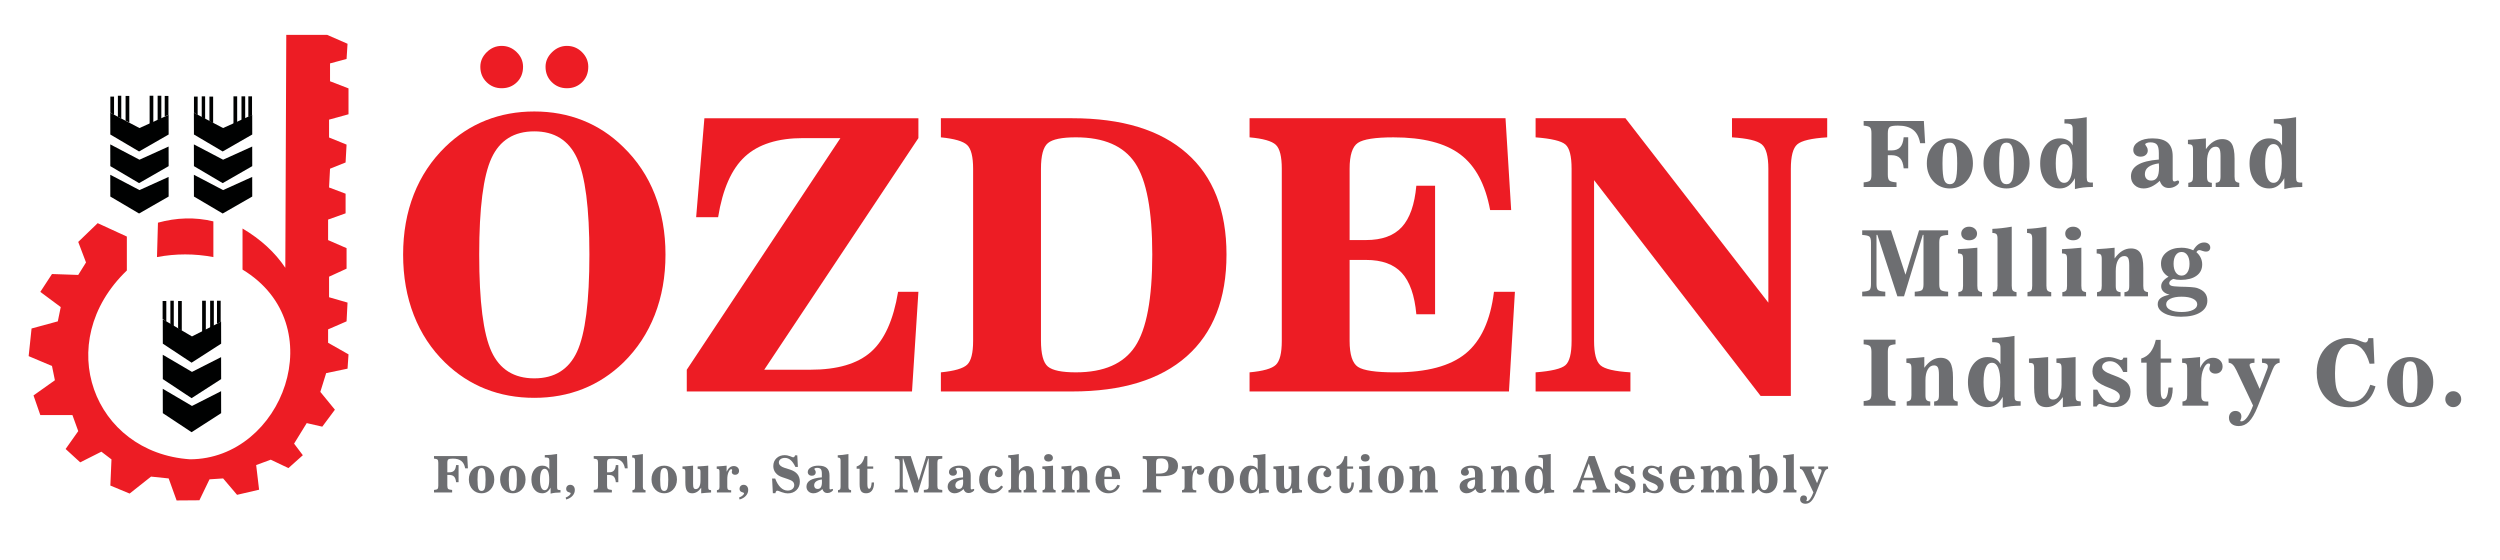 <?xml version="1.0" encoding="utf-8"?>
<!-- Generator: Adobe Illustrator 16.0.0, SVG Export Plug-In . SVG Version: 6.00 Build 0)  -->
<!DOCTYPE svg PUBLIC "-//W3C//DTD SVG 1.1//EN" "http://www.w3.org/Graphics/SVG/1.1/DTD/svg11.dtd">
<svg version="1.1" id="Foreground" xmlns="http://www.w3.org/2000/svg" xmlns:xlink="http://www.w3.org/1999/xlink" x="0px" y="0px"
	 width="344px" height="77px" viewBox="0 0 344 77" enable-background="new 0 0 344 77" xml:space="preserve">
<g>
	<g>
		<path fill-rule="evenodd" clip-rule="evenodd" fill="#ED1C24" d="M73.519,52.061c2.788,0,4.748-1.223,5.881-3.666
			c1.134-2.445,1.701-6.898,1.701-13.364c0-6.418-0.571-10.847-1.713-13.291c-1.142-2.443-3.098-3.666-5.869-3.666
			c-2.787,0-4.747,1.223-5.881,3.666c-1.133,2.444-1.7,6.873-1.7,13.291c0,6.466,0.567,10.919,1.7,13.364
			C68.772,50.838,70.732,52.061,73.519,52.061z M73.519,54.742c-2.417,0-4.653-0.407-6.709-1.221
			c-2.056-0.815-3.915-2.026-5.577-3.64c-1.879-1.828-3.31-4.002-4.292-6.52c-0.982-2.519-1.472-5.297-1.472-8.334
			c0-3.021,0.49-5.782,1.472-8.284c0.982-2.5,2.43-4.682,4.343-6.544c1.662-1.612,3.52-2.825,5.576-3.64
			c2.056-0.813,4.276-1.22,6.659-1.22c2.384,0,4.603,0.406,6.659,1.22c2.057,0.814,3.906,2.027,5.552,3.64
			c1.931,1.862,3.387,4.044,4.368,6.544c0.982,2.502,1.473,5.264,1.473,8.284c0,3.022-0.491,5.787-1.473,8.297
			c-0.981,2.509-2.421,4.695-4.317,6.557c-1.662,1.613-3.521,2.824-5.577,3.64C78.147,54.335,75.92,54.742,73.519,54.742z
			 M75.066,9.189c0-0.757,0.298-1.425,0.892-2.006c0.594-0.579,1.277-0.868,2.048-0.868c0.804,0,1.495,0.283,2.073,0.856
			c0.577,0.572,0.867,1.244,0.867,2.018c0,0.857-0.281,1.565-0.842,2.12s-1.26,0.832-2.098,0.832c-0.821,0-1.516-0.281-2.085-0.844
			C75.351,10.732,75.066,10.03,75.066,9.189z M66.093,9.189c0-0.757,0.292-1.425,0.879-2.006c0.586-0.579,1.273-0.868,2.06-0.868
			c0.787,0,1.474,0.283,2.06,0.856c0.587,0.572,0.88,1.244,0.88,2.018c0,0.857-0.28,1.565-0.842,2.12
			c-0.561,0.555-1.26,0.832-2.098,0.832c-0.82,0-1.516-0.281-2.086-0.844C66.378,10.732,66.093,10.03,66.093,9.189z"/>
		<path fill-rule="evenodd" clip-rule="evenodd" fill="#ED1C24" d="M126.372,16.268v2.734L105.16,50.874h6.348
			c3.713,0,6.492-0.817,8.34-2.455c1.847-1.637,3.091-4.394,3.729-8.271h2.796l-0.881,13.719H94.5v-2.992l21.14-31.872h-5.113
			c-3.511,0-6.185,0.849-8.024,2.544c-1.839,1.695-3.069,4.476-3.69,8.338h-3.023l1.134-13.616H126.372z"/>
		<path fill-rule="evenodd" clip-rule="evenodd" fill="#ED1C24" d="M143.237,23.227v23.605c0,1.879,0.317,3.082,0.955,3.61
			c0.637,0.53,1.919,0.793,3.848,0.793c3.857,0,6.573-1.187,8.15-3.562c1.575-2.373,2.363-6.588,2.363-12.644
			c0-6.041-0.788-10.239-2.363-12.597c-1.577-2.356-4.293-3.535-8.15-3.535c-1.929,0-3.211,0.265-3.848,0.793
			C143.555,20.219,143.237,21.398,143.237,23.227z M129.466,53.866v-2.631c1.865-0.186,3.071-0.535,3.617-1.058
			c0.546-0.519,0.818-1.608,0.818-3.271V23.227c0-1.66-0.272-2.75-0.818-3.272c-0.546-0.519-1.752-0.872-3.617-1.056v-2.631h18.046
			c6.884,0,12.146,1.608,15.789,4.824c3.644,3.213,5.465,7.859,5.465,13.938c0,6.094-1.821,10.755-5.465,13.989
			c-3.643,3.23-8.905,4.847-15.789,4.847H129.466z"/>
		<path fill-rule="evenodd" clip-rule="evenodd" fill="#ED1C24" d="M171.939,53.866v-2.631c1.864-0.168,3.069-0.511,3.616-1.031
			c0.547-0.519,0.819-1.616,0.819-3.293V23.217c0-1.673-0.272-2.771-0.819-3.289s-1.752-0.861-3.616-1.029v-2.631h35.219
			l0.779,12.637h-2.896c-0.652-3.537-2.021-6.089-4.103-7.655c-2.08-1.567-5.143-2.351-9.188-2.351
			c-2.518,0-4.154,0.255-4.909,0.765c-0.756,0.511-1.134,1.695-1.134,3.554v9.813h2.265c2.18,0,3.818-0.596,4.917-1.786
			c1.098-1.194,1.765-3.091,1.999-5.692h2.579v17.69h-2.579c-0.234-2.602-0.901-4.498-1.999-5.69
			c-1.099-1.192-2.737-1.786-4.917-1.786h-2.265v11.146c0,1.877,0.383,3.065,1.146,3.571c0.764,0.501,2.463,0.753,5.098,0.753
			c4.363,0,7.603-0.863,9.719-2.591c2.112-1.726,3.414-4.559,3.9-8.497h2.882l-0.819,13.719H171.939z"/>
		<path fill-rule="evenodd" clip-rule="evenodd" fill="#ED1C24" d="M243.325,41.646v-18.42c0-1.745-0.307-2.869-0.917-3.373
			c-0.611-0.501-1.975-0.821-4.086-0.955v-2.631h13.1v2.631c-2.161,0.134-3.535,0.458-4.122,0.969s-0.88,1.631-0.88,3.359v31.258
			h-4.156l-22.92-29.696v22.119c0,1.728,0.293,2.849,0.88,3.359c0.587,0.513,1.961,0.835,4.122,0.969v2.631h-13.047v-2.631
			c2.173-0.168,3.539-0.494,4.103-0.982c0.564-0.486,0.849-1.601,0.849-3.346V23.227c0-1.745-0.284-2.859-0.849-3.346
			c-0.563-0.486-1.93-0.814-4.103-0.982v-2.631h12.362L243.325,41.646z"/>
	</g>
	<g>
		<path fill-rule="evenodd" clip-rule="evenodd" fill="#6D6E71" d="M61.553,66.839c0,0.224,0.041,0.371,0.121,0.441
			c0.081,0.067,0.26,0.113,0.54,0.136v0.351h-2.496v-0.351c0.249-0.022,0.41-0.068,0.482-0.136c0.073-0.07,0.109-0.218,0.109-0.441
			v-3.158c0-0.224-0.036-0.369-0.109-0.439c-0.073-0.069-0.234-0.113-0.482-0.136v-0.351h4.571l0.097,1.683h-0.379
			c-0.08-0.458-0.257-0.793-0.532-1.009s-0.659-0.323-1.156-0.323c-0.315,0-0.522,0.034-0.619,0.1
			c-0.098,0.07-0.147,0.228-0.147,0.476v1.308h0.282c0.291,0,0.509-0.079,0.655-0.236c0.146-0.161,0.235-0.413,0.267-0.759H63.1
			v2.357h-0.344c-0.031-0.346-0.12-0.6-0.267-0.759c-0.146-0.159-0.364-0.238-0.655-0.238h-0.282V66.839z"/>
		<path fill-rule="evenodd" clip-rule="evenodd" fill="#6D6E71" d="M66.263,67.555c0.207,0,0.35-0.11,0.433-0.328
			c0.082-0.217,0.123-0.634,0.123-1.247c0-0.614-0.042-1.033-0.123-1.253c-0.083-0.219-0.226-0.329-0.433-0.329
			c-0.208,0-0.354,0.11-0.436,0.329c-0.082,0.22-0.123,0.639-0.123,1.253c0,0.613,0.042,1.03,0.123,1.247
			C65.909,67.444,66.055,67.555,66.263,67.555z M66.263,67.878c-0.232,0-0.449-0.042-0.651-0.121
			c-0.202-0.081-0.381-0.198-0.541-0.355c-0.181-0.18-0.319-0.39-0.414-0.631c-0.095-0.24-0.143-0.503-0.143-0.791
			c0-0.563,0.163-1.021,0.488-1.374c0.326-0.354,0.746-0.531,1.26-0.531c0.515,0,0.935,0.178,1.262,0.531
			c0.327,0.353,0.489,0.811,0.489,1.374c0,0.284-0.047,0.549-0.144,0.79c-0.097,0.242-0.237,0.452-0.419,0.632
			c-0.162,0.159-0.341,0.278-0.54,0.355C66.712,67.836,66.496,67.878,66.263,67.878z"/>
		<path fill-rule="evenodd" clip-rule="evenodd" fill="#6D6E71" d="M70.567,67.555c0.206,0,0.35-0.11,0.433-0.328
			c0.081-0.217,0.123-0.634,0.123-1.247c0-0.614-0.042-1.033-0.123-1.253c-0.083-0.219-0.227-0.329-0.433-0.329
			c-0.208,0-0.354,0.11-0.436,0.329c-0.082,0.22-0.123,0.639-0.123,1.253c0,0.613,0.042,1.03,0.123,1.247
			C70.213,67.444,70.359,67.555,70.567,67.555z M70.567,67.878c-0.233,0-0.45-0.042-0.651-0.121
			c-0.202-0.081-0.381-0.198-0.541-0.355c-0.181-0.18-0.319-0.39-0.415-0.631c-0.095-0.24-0.143-0.503-0.143-0.791
			c0-0.563,0.163-1.021,0.488-1.374c0.325-0.354,0.746-0.531,1.26-0.531s0.935,0.178,1.262,0.531
			c0.327,0.353,0.489,0.811,0.489,1.374c0,0.284-0.048,0.549-0.144,0.79c-0.097,0.242-0.236,0.452-0.419,0.632
			c-0.162,0.159-0.342,0.278-0.541,0.355C71.016,67.836,70.8,67.878,70.567,67.878z"/>
		<path fill-rule="evenodd" clip-rule="evenodd" fill="#6D6E71" d="M74.965,62.623c0.282-0.002,0.566-0.018,0.85-0.042
			c0.283-0.028,0.564-0.066,0.842-0.115v4.564c0,0.168,0.024,0.278,0.072,0.327c0.048,0.05,0.148,0.074,0.301,0.074h0.095v0.335
			c-0.254,0-0.494,0.013-0.72,0.038c-0.226,0.026-0.44,0.065-0.643,0.119v-0.827c-0.146,0.265-0.314,0.462-0.501,0.59
			c-0.187,0.127-0.401,0.191-0.646,0.191c-0.444,0-0.805-0.174-1.081-0.521c-0.274-0.346-0.413-0.806-0.413-1.378
			c0-0.565,0.139-1.025,0.418-1.377c0.278-0.353,0.637-0.528,1.075-0.528c0.228,0,0.428,0.047,0.598,0.142
			c0.171,0.093,0.297,0.226,0.377,0.396V63.36c0-0.164-0.037-0.274-0.112-0.329c-0.075-0.057-0.226-0.085-0.453-0.085h-0.064
			L74.965,62.623z M74.942,67.45c0.208,0,0.366-0.123,0.472-0.373c0.106-0.247,0.159-0.612,0.159-1.098
			c0-0.484-0.053-0.852-0.159-1.1c-0.106-0.249-0.264-0.372-0.472-0.372c-0.207,0-0.366,0.125-0.475,0.374
			c-0.108,0.252-0.163,0.619-0.163,1.098c0,0.481,0.055,0.845,0.163,1.096C74.576,67.325,74.735,67.45,74.942,67.45z"/>
		<path fill-rule="evenodd" clip-rule="evenodd" fill="#6D6E71" d="M77.838,68.461c0.202-0.077,0.366-0.174,0.494-0.286
			c0.127-0.113,0.192-0.216,0.192-0.305c0-0.043-0.074-0.089-0.222-0.134c-0.043-0.014-0.075-0.022-0.098-0.03
			c-0.096-0.032-0.17-0.085-0.222-0.159c-0.051-0.076-0.077-0.167-0.077-0.274c0-0.169,0.052-0.305,0.156-0.407
			c0.105-0.105,0.239-0.156,0.402-0.156c0.19,0,0.343,0.063,0.458,0.192c0.116,0.131,0.174,0.305,0.174,0.522
			c0,0.297-0.107,0.564-0.321,0.801c-0.214,0.236-0.503,0.404-0.869,0.505L77.838,68.461z"/>
		<path fill-rule="evenodd" clip-rule="evenodd" fill="#6D6E71" d="M83.531,66.839c0,0.224,0.041,0.371,0.121,0.441
			c0.081,0.067,0.26,0.113,0.54,0.136v0.351h-2.496v-0.351c0.249-0.022,0.41-0.068,0.481-0.136c0.074-0.07,0.11-0.218,0.11-0.441
			v-3.158c0-0.224-0.036-0.369-0.11-0.439c-0.072-0.069-0.233-0.113-0.481-0.136v-0.351h4.571l0.098,1.683h-0.38
			c-0.08-0.458-0.257-0.793-0.532-1.009s-0.659-0.323-1.156-0.323c-0.315,0-0.522,0.034-0.619,0.1
			c-0.098,0.07-0.147,0.228-0.147,0.476v1.308h0.282c0.291,0,0.509-0.079,0.655-0.236c0.146-0.161,0.236-0.413,0.267-0.759h0.344
			v2.357h-0.344c-0.031-0.346-0.12-0.6-0.267-0.759c-0.146-0.159-0.364-0.238-0.655-0.238h-0.282V66.839z"/>
		<path fill-rule="evenodd" clip-rule="evenodd" fill="#6D6E71" d="M87.381,63.374c0-0.163-0.027-0.271-0.083-0.327
			c-0.055-0.057-0.158-0.089-0.31-0.093v-0.309c0.217-0.01,0.446-0.026,0.686-0.054c0.239-0.028,0.501-0.065,0.786-0.113v4.487
			c0,0.176,0.024,0.293,0.075,0.357c0.05,0.063,0.146,0.106,0.29,0.127v0.316h-1.802V67.45c0.142-0.021,0.238-0.064,0.286-0.123
			c0.047-0.063,0.072-0.182,0.072-0.361V63.374z"/>
		<path fill-rule="evenodd" clip-rule="evenodd" fill="#6D6E71" d="M91.396,67.555c0.207,0,0.351-0.11,0.433-0.328
			c0.083-0.217,0.123-0.634,0.123-1.247c0-0.614-0.041-1.033-0.123-1.253c-0.082-0.219-0.226-0.329-0.433-0.329
			c-0.208,0-0.354,0.11-0.435,0.329c-0.083,0.22-0.123,0.639-0.123,1.253c0,0.613,0.041,1.03,0.123,1.247
			C91.043,67.444,91.188,67.555,91.396,67.555z M91.396,67.878c-0.231,0-0.449-0.042-0.651-0.121
			c-0.201-0.081-0.381-0.198-0.54-0.355c-0.182-0.18-0.319-0.39-0.415-0.631c-0.095-0.24-0.142-0.503-0.142-0.791
			c0-0.563,0.163-1.021,0.488-1.374c0.326-0.354,0.746-0.531,1.259-0.531c0.515,0,0.936,0.178,1.263,0.531
			c0.326,0.353,0.49,0.811,0.49,1.374c0,0.284-0.048,0.549-0.145,0.79c-0.096,0.242-0.236,0.452-0.419,0.632
			c-0.161,0.159-0.341,0.278-0.54,0.355C91.846,67.836,91.629,67.878,91.396,67.878z"/>
		<path fill-rule="evenodd" clip-rule="evenodd" fill="#6D6E71" d="M96.386,64.92c0-0.17-0.024-0.28-0.074-0.329
			c-0.05-0.051-0.155-0.079-0.318-0.083v-0.324c0.273-0.015,0.529-0.032,0.767-0.049c0.239-0.019,0.469-0.038,0.691-0.061v2.956
			c0,0.172,0.024,0.282,0.074,0.331c0.05,0.049,0.156,0.078,0.318,0.083l0.003,0.322c-0.264,0.015-0.507,0.034-0.73,0.049
			c-0.222,0.02-0.433,0.038-0.633,0.063v-0.767c-0.179,0.256-0.372,0.447-0.578,0.575c-0.207,0.127-0.427,0.191-0.662,0.191
			c-0.334,0-0.574-0.115-0.721-0.347c-0.146-0.23-0.22-0.612-0.22-1.148V64.92c0-0.17-0.025-0.28-0.074-0.329
			c-0.048-0.051-0.155-0.079-0.318-0.083v-0.324c0.275-0.015,0.533-0.032,0.771-0.049c0.238-0.019,0.467-0.038,0.687-0.061v2.512
			c0,0.273,0.027,0.461,0.082,0.563c0.055,0.099,0.151,0.149,0.291,0.149c0.199,0,0.357-0.101,0.472-0.303
			c0.115-0.202,0.172-0.482,0.172-0.838V64.92z"/>
		<path fill-rule="evenodd" clip-rule="evenodd" fill="#6D6E71" d="M98.646,67.767V67.45c0.143-0.021,0.238-0.064,0.286-0.123
			c0.048-0.063,0.072-0.182,0.072-0.359V64.92c0-0.176-0.024-0.285-0.073-0.333c-0.048-0.049-0.152-0.075-0.312-0.079v-0.324
			c0.263-0.015,0.505-0.032,0.728-0.049c0.221-0.019,0.433-0.038,0.636-0.061v0.833c0.123-0.264,0.266-0.458,0.43-0.585
			c0.163-0.129,0.349-0.193,0.559-0.193c0.211,0,0.383,0.063,0.519,0.188c0.135,0.123,0.203,0.282,0.203,0.471
			c0,0.163-0.05,0.296-0.152,0.396c-0.101,0.1-0.234,0.149-0.397,0.149c-0.129,0-0.237-0.036-0.324-0.11
			c-0.086-0.071-0.128-0.162-0.128-0.271c0-0.01,0.001-0.022,0.003-0.038c0.002-0.015,0.005-0.032,0.01-0.049l0.033-0.146
			c0.003-0.006,0.004-0.014,0.005-0.022c0.001-0.01,0.002-0.02,0.002-0.032c0-0.032-0.01-0.058-0.03-0.074
			c-0.02-0.019-0.049-0.028-0.087-0.028c-0.137,0-0.263,0.135-0.381,0.399c-0.117,0.267-0.176,0.598-0.176,0.995v1.011
			c0,0.178,0.029,0.305,0.084,0.377c0.056,0.069,0.149,0.105,0.282,0.105h0.17v0.316H98.646z"/>
		<path fill-rule="evenodd" clip-rule="evenodd" fill="#6D6E71" d="M101.697,68.461c0.201-0.077,0.366-0.174,0.494-0.286
			c0.128-0.113,0.191-0.216,0.191-0.305c0-0.043-0.074-0.089-0.222-0.134c-0.042-0.014-0.075-0.022-0.097-0.03
			c-0.097-0.032-0.17-0.085-0.222-0.159c-0.052-0.076-0.078-0.167-0.078-0.274c0-0.169,0.052-0.305,0.156-0.407
			c0.104-0.105,0.238-0.156,0.401-0.156c0.191,0,0.343,0.063,0.459,0.192c0.115,0.131,0.173,0.305,0.173,0.522
			c0,0.297-0.107,0.564-0.321,0.801s-0.503,0.404-0.869,0.505L101.697,68.461z"/>
		<path fill-rule="evenodd" clip-rule="evenodd" fill="#6D6E71" d="M106.344,67.865l-0.104-2.016h0.426
			c0.204,0.539,0.453,0.949,0.746,1.231c0.293,0.284,0.618,0.424,0.975,0.424c0.264,0,0.479-0.069,0.648-0.212
			c0.167-0.14,0.251-0.319,0.251-0.537c0-0.199-0.064-0.361-0.196-0.486c-0.131-0.127-0.365-0.244-0.704-0.354l-0.736-0.248
			c-0.396-0.131-0.702-0.328-0.919-0.595c-0.217-0.265-0.325-0.579-0.325-0.935c0-0.447,0.146-0.809,0.439-1.088
			c0.294-0.28,0.676-0.421,1.149-0.421c0.102,0,0.211,0.012,0.323,0.032c0.112,0.023,0.243,0.061,0.391,0.112
			c0.07,0.024,0.139,0.053,0.206,0.083c0.066,0.032,0.103,0.047,0.106,0.047c0.01,0,0.028,0.004,0.058,0.01
			c0.028,0.008,0.053,0.012,0.074,0.012c0.058,0,0.107-0.023,0.151-0.07c0.041-0.048,0.073-0.113,0.094-0.202l0.308-0.002
			l0.084,1.601h-0.342c-0.195-0.418-0.411-0.73-0.649-0.937c-0.237-0.204-0.5-0.307-0.789-0.307c-0.251,0-0.454,0.059-0.608,0.176
			c-0.154,0.119-0.231,0.269-0.231,0.456c0,0.155,0.067,0.297,0.201,0.426c0.135,0.129,0.322,0.229,0.562,0.305l0.742,0.234
			c0.466,0.146,0.813,0.358,1.04,0.633c0.229,0.276,0.343,0.622,0.343,1.039c0,0.475-0.154,0.86-0.464,1.162
			c-0.309,0.301-0.706,0.452-1.194,0.452c-0.119,0-0.24-0.014-0.364-0.036s-0.278-0.066-0.465-0.129
			c-0.064-0.019-0.168-0.059-0.309-0.119c-0.142-0.059-0.245-0.087-0.313-0.087c-0.065,0-0.12,0.03-0.165,0.093
			c-0.044,0.063-0.072,0.146-0.084,0.252H106.344z"/>
		<path fill-rule="evenodd" clip-rule="evenodd" fill="#6D6E71" d="M113.156,67.299c-0.204,0.191-0.407,0.335-0.612,0.432
			c-0.205,0.099-0.409,0.147-0.612,0.147c-0.28,0-0.511-0.087-0.692-0.259c-0.182-0.173-0.271-0.393-0.271-0.659
			c0-0.374,0.174-0.666,0.521-0.878c0.349-0.21,0.88-0.343,1.597-0.397v-0.496c0-0.31-0.049-0.523-0.146-0.64
			c-0.096-0.113-0.263-0.172-0.5-0.172c-0.106,0-0.198,0.017-0.276,0.047c-0.077,0.034-0.117,0.068-0.117,0.103
			c0,0.006,0.007,0.019,0.02,0.042c0.008,0.011,0.012,0.019,0.015,0.022l0.098,0.151c0.02,0.032,0.035,0.07,0.048,0.115
			c0.013,0.048,0.019,0.093,0.019,0.141c0,0.134-0.05,0.246-0.151,0.333c-0.1,0.089-0.23,0.132-0.392,0.132
			c-0.164,0-0.299-0.047-0.402-0.142c-0.102-0.093-0.153-0.216-0.153-0.367c0-0.256,0.136-0.466,0.406-0.63
			c0.271-0.167,0.623-0.25,1.054-0.25c0.523,0,0.91,0.109,1.158,0.329c0.249,0.22,0.373,0.561,0.373,1.027v1.73
			c0,0.063,0.012,0.111,0.033,0.142c0.022,0.028,0.057,0.044,0.104,0.044c0.031,0,0.074-0.012,0.131-0.036
			c0.058-0.024,0.096-0.038,0.116-0.038c0.027,0,0.051,0.012,0.071,0.036c0.022,0.022,0.032,0.049,0.032,0.077
			c0,0.099-0.083,0.201-0.249,0.301c-0.164,0.104-0.341,0.157-0.529,0.157c-0.173,0-0.314-0.043-0.426-0.132
			C113.31,67.624,113.221,67.488,113.156,67.299z M113.086,65.973c-0.357,0.051-0.622,0.146-0.797,0.279
			c-0.175,0.137-0.263,0.314-0.263,0.536c0,0.153,0.043,0.272,0.128,0.359c0.085,0.089,0.203,0.133,0.354,0.133
			c0.201,0,0.351-0.082,0.446-0.238c0.097-0.157,0.145-0.401,0.145-0.732c0-0.038,0-0.08-0.002-0.125
			C113.096,66.139,113.093,66.068,113.086,65.973z"/>
		<path fill-rule="evenodd" clip-rule="evenodd" fill="#6D6E71" d="M115.665,63.374c0-0.163-0.026-0.271-0.081-0.327
			s-0.158-0.089-0.311-0.093v-0.309c0.218-0.01,0.445-0.026,0.685-0.054c0.241-0.028,0.503-0.065,0.787-0.113v4.487
			c0,0.176,0.025,0.293,0.075,0.357c0.051,0.063,0.146,0.106,0.29,0.127v0.316h-1.803V67.45c0.143-0.021,0.238-0.064,0.285-0.123
			c0.049-0.063,0.072-0.182,0.072-0.361V63.374z"/>
		<path fill-rule="evenodd" clip-rule="evenodd" fill="#6D6E71" d="M118.284,64.502h-0.412v-0.318
			c0.286-0.087,0.52-0.246,0.698-0.475c0.18-0.229,0.315-0.543,0.409-0.942h0.37v1.417h0.806v0.318h-0.806v2.076
			c0,0.234,0.021,0.408,0.059,0.517c0.04,0.107,0.102,0.164,0.184,0.164c0.095,0,0.172-0.073,0.23-0.221
			c0.06-0.146,0.099-0.361,0.119-0.646l0.323-0.004v0.051c0,0.46-0.094,0.816-0.282,1.065c-0.188,0.248-0.456,0.373-0.805,0.373
			c-0.321,0-0.549-0.099-0.688-0.289c-0.137-0.193-0.206-0.517-0.206-0.972V64.502z"/>
		<path fill-rule="evenodd" clip-rule="evenodd" fill="#6D6E71" d="M124.282,63.098h-0.063v3.741c0,0.233,0.038,0.383,0.117,0.448
			c0.077,0.068,0.261,0.112,0.55,0.129v0.351h-1.755v-0.351c0.291-0.017,0.475-0.061,0.552-0.129
			c0.077-0.065,0.115-0.215,0.115-0.448v-3.156c0-0.235-0.038-0.385-0.115-0.45c-0.077-0.068-0.261-0.11-0.552-0.127v-0.351h2.187
			l1.101,3.371l1.031-3.371h2.208v0.351c-0.292,0.017-0.477,0.061-0.557,0.129c-0.078,0.067-0.117,0.217-0.117,0.448v3.156
			c0,0.231,0.04,0.379,0.119,0.448c0.081,0.068,0.266,0.112,0.555,0.129v0.351h-2.538v-0.351c0.29-0.017,0.475-0.061,0.551-0.129
			c0.078-0.065,0.116-0.215,0.116-0.448v-3.741h-0.054l-1.425,4.669h-0.503L124.282,63.098z"/>
		<path fill-rule="evenodd" clip-rule="evenodd" fill="#6D6E71" d="M132.585,67.299c-0.203,0.191-0.408,0.335-0.612,0.432
			c-0.204,0.099-0.408,0.147-0.613,0.147c-0.279,0-0.51-0.087-0.69-0.259c-0.182-0.173-0.272-0.393-0.272-0.659
			c0-0.374,0.174-0.666,0.522-0.878c0.348-0.21,0.88-0.343,1.596-0.397v-0.496c0-0.31-0.048-0.523-0.145-0.64
			c-0.097-0.113-0.263-0.172-0.5-0.172c-0.106,0-0.198,0.017-0.276,0.047c-0.079,0.034-0.118,0.068-0.118,0.103
			c0,0.006,0.007,0.019,0.021,0.042c0.007,0.011,0.011,0.019,0.013,0.022l0.098,0.151c0.021,0.032,0.037,0.07,0.05,0.115
			c0.012,0.048,0.018,0.093,0.018,0.141c0,0.134-0.05,0.246-0.15,0.333c-0.101,0.089-0.231,0.132-0.392,0.132
			c-0.166,0-0.299-0.047-0.402-0.142c-0.103-0.093-0.153-0.216-0.153-0.367c0-0.256,0.135-0.466,0.406-0.63
			c0.271-0.167,0.621-0.25,1.054-0.25c0.523,0,0.909,0.109,1.158,0.329c0.248,0.22,0.373,0.561,0.373,1.027v1.73
			c0,0.063,0.011,0.111,0.033,0.142c0.021,0.028,0.057,0.044,0.104,0.044c0.03,0,0.075-0.012,0.132-0.036s0.096-0.038,0.115-0.038
			c0.026,0,0.051,0.012,0.072,0.036c0.021,0.022,0.032,0.049,0.032,0.077c0,0.099-0.083,0.201-0.249,0.301
			c-0.166,0.104-0.343,0.157-0.53,0.157c-0.172,0-0.313-0.043-0.427-0.132C132.738,67.624,132.65,67.488,132.585,67.299z
			 M132.515,65.973c-0.356,0.051-0.621,0.146-0.796,0.279c-0.176,0.137-0.264,0.314-0.264,0.536c0,0.153,0.043,0.272,0.129,0.359
			c0.085,0.089,0.202,0.133,0.353,0.133c0.202,0,0.351-0.082,0.447-0.238c0.097-0.157,0.145-0.401,0.145-0.732
			c0-0.038-0.001-0.08-0.002-0.125C132.525,66.139,132.521,66.068,132.515,65.973z"/>
		<path fill-rule="evenodd" clip-rule="evenodd" fill="#6D6E71" d="M138.023,66.99c-0.188,0.296-0.413,0.517-0.673,0.668
			c-0.262,0.149-0.552,0.226-0.872,0.226c-0.517,0-0.938-0.174-1.262-0.522c-0.325-0.348-0.486-0.799-0.486-1.355
			c0-0.58,0.171-1.048,0.515-1.4c0.344-0.354,0.798-0.531,1.361-0.531c0.396,0,0.723,0.099,0.981,0.295
			c0.259,0.197,0.388,0.443,0.388,0.736c0,0.17-0.052,0.307-0.156,0.407c-0.104,0.1-0.242,0.151-0.414,0.151
			c-0.15,0-0.273-0.042-0.368-0.127c-0.096-0.083-0.143-0.193-0.143-0.327c0-0.072,0.015-0.141,0.045-0.205
			c0.03-0.065,0.076-0.125,0.136-0.182l0.114-0.107c0.018-0.016,0.032-0.032,0.043-0.051c0.009-0.02,0.015-0.04,0.015-0.06
			c0-0.049-0.05-0.096-0.149-0.144c-0.101-0.049-0.216-0.071-0.349-0.071c-0.286,0-0.496,0.117-0.63,0.354
			c-0.133,0.234-0.199,0.605-0.199,1.112c0,0.526,0.071,0.918,0.215,1.172s0.365,0.38,0.665,0.38c0.162,0,0.322-0.049,0.484-0.149
			c0.161-0.1,0.323-0.249,0.487-0.448L138.023,66.99z"/>
		<path fill-rule="evenodd" clip-rule="evenodd" fill="#6D6E71" d="M142.274,66.966c0,0.176,0.024,0.293,0.074,0.357
			c0.05,0.063,0.146,0.106,0.29,0.127v0.316h-1.787V67.45c0.139-0.015,0.233-0.055,0.283-0.115c0.049-0.063,0.073-0.184,0.073-0.369
			v-1.542c0-0.276-0.026-0.466-0.082-0.566c-0.055-0.1-0.15-0.151-0.287-0.151c-0.201,0-0.359,0.103-0.475,0.303
			c-0.115,0.203-0.173,0.482-0.173,0.841v1.116c0,0.186,0.024,0.307,0.074,0.369c0.05,0.061,0.145,0.101,0.283,0.115v0.316h-1.781
			V67.45c0.143-0.021,0.237-0.064,0.286-0.123c0.047-0.063,0.072-0.182,0.072-0.361v-3.59c0-0.171-0.028-0.28-0.082-0.335
			c-0.053-0.055-0.157-0.083-0.312-0.087v-0.309c0.22-0.01,0.45-0.026,0.689-0.054c0.239-0.028,0.496-0.065,0.77-0.113v2.296
			c0.17-0.218,0.35-0.379,0.54-0.484c0.19-0.108,0.393-0.161,0.607-0.161c0.333,0,0.572,0.115,0.717,0.345
			c0.146,0.229,0.219,0.613,0.219,1.154V66.966z"/>
		<path fill-rule="evenodd" clip-rule="evenodd" fill="#6D6E71" d="M143.674,63.003c0-0.149,0.057-0.274,0.171-0.375
			c0.112-0.1,0.255-0.149,0.429-0.149c0.172,0,0.315,0.05,0.432,0.151c0.115,0.101,0.173,0.226,0.173,0.373
			c0,0.151-0.055,0.272-0.167,0.367c-0.11,0.093-0.257,0.14-0.438,0.14c-0.18,0-0.325-0.047-0.435-0.14
			C143.729,63.275,143.674,63.154,143.674,63.003z M143.455,67.767V67.45c0.142-0.021,0.237-0.064,0.285-0.123
			c0.048-0.063,0.072-0.182,0.072-0.359V64.92c0-0.168-0.025-0.276-0.077-0.329c-0.05-0.051-0.153-0.079-0.309-0.083v-0.324
			c0.229-0.009,0.466-0.024,0.712-0.043c0.247-0.018,0.5-0.04,0.76-0.066v2.894c0,0.178,0.023,0.297,0.072,0.359
			c0.049,0.059,0.144,0.103,0.285,0.123v0.316H143.455z"/>
		<path fill-rule="evenodd" clip-rule="evenodd" fill="#6D6E71" d="M149.602,66.966c0,0.176,0.023,0.293,0.073,0.357
			c0.049,0.063,0.144,0.106,0.283,0.127v0.316h-1.787V67.45c0.14-0.015,0.236-0.055,0.287-0.117
			c0.052-0.063,0.077-0.184,0.077-0.367v-1.542c0-0.276-0.027-0.466-0.083-0.566c-0.057-0.1-0.152-0.151-0.289-0.151
			c-0.2,0-0.359,0.103-0.477,0.305c-0.117,0.203-0.177,0.482-0.177,0.839v1.116c0,0.184,0.026,0.305,0.077,0.367
			c0.052,0.063,0.147,0.103,0.288,0.117v0.316h-1.788V67.45c0.143-0.021,0.237-0.064,0.286-0.123
			c0.047-0.063,0.071-0.182,0.071-0.361v-2.048c0-0.164-0.026-0.272-0.077-0.323c-0.052-0.052-0.154-0.08-0.308-0.087v-0.324
			c0.262-0.015,0.505-0.032,0.727-0.049c0.223-0.019,0.435-0.038,0.637-0.061v0.817c0.179-0.255,0.371-0.446,0.577-0.573
			c0.206-0.125,0.425-0.189,0.658-0.189c0.336,0,0.576,0.115,0.723,0.349c0.146,0.23,0.221,0.614,0.221,1.15V66.966z"/>
		<path fill-rule="evenodd" clip-rule="evenodd" fill="#6D6E71" d="M151.957,65.602h1.038v-0.064c0-0.413-0.04-0.708-0.12-0.882
			c-0.079-0.178-0.212-0.265-0.396-0.265c-0.183,0-0.312,0.087-0.389,0.261C152.013,64.823,151.968,65.14,151.957,65.602z
			 M154.129,65.917h-2.166c-0.002,0.03-0.003,0.066-0.004,0.103s-0.002,0.089-0.002,0.161c0,0.45,0.063,0.783,0.188,0.997
			s0.321,0.32,0.588,0.32c0.206,0,0.398-0.068,0.578-0.207c0.179-0.138,0.333-0.335,0.463-0.59l0.322,0.115
			c-0.141,0.352-0.345,0.619-0.613,0.795c-0.27,0.178-0.601,0.267-0.994,0.267c-0.23,0-0.446-0.042-0.648-0.121
			c-0.201-0.081-0.38-0.196-0.536-0.347c-0.184-0.18-0.323-0.39-0.42-0.632c-0.096-0.242-0.144-0.509-0.144-0.799
			c0-0.563,0.162-1.021,0.488-1.374c0.325-0.354,0.745-0.531,1.26-0.531c0.492,0,0.889,0.163,1.189,0.49
			c0.301,0.325,0.451,0.761,0.451,1.306V65.917z"/>
		<path fill-rule="evenodd" clip-rule="evenodd" fill="#6D6E71" d="M159.073,63.731v1.437h0.399c0.452,0,0.781-0.083,0.989-0.246
			c0.206-0.164,0.31-0.428,0.31-0.783c0-0.357-0.083-0.625-0.249-0.799c-0.168-0.176-0.421-0.261-0.761-0.261
			c-0.277,0-0.462,0.041-0.552,0.124C159.119,63.289,159.073,63.463,159.073,63.731z M157.828,63.683
			c0-0.224-0.036-0.371-0.108-0.439c-0.073-0.07-0.234-0.115-0.483-0.138v-0.351h2.71c0.723,0,1.261,0.11,1.615,0.333
			c0.354,0.224,0.53,0.561,0.53,1.013c0,0.494-0.181,0.857-0.542,1.085c-0.361,0.227-0.942,0.34-1.742,0.34h-0.734v1.313
			c0,0.224,0.042,0.371,0.124,0.441c0.082,0.067,0.275,0.113,0.577,0.136v0.351h-2.538v-0.351c0.249-0.022,0.41-0.068,0.483-0.136
			c0.072-0.07,0.108-0.218,0.108-0.441V63.683z"/>
		<path fill-rule="evenodd" clip-rule="evenodd" fill="#6D6E71" d="M162.645,67.767V67.45c0.143-0.021,0.238-0.064,0.286-0.123
			c0.048-0.063,0.071-0.182,0.071-0.359V64.92c0-0.176-0.023-0.285-0.071-0.333c-0.05-0.049-0.153-0.075-0.313-0.079v-0.324
			c0.263-0.015,0.505-0.032,0.728-0.049c0.223-0.019,0.435-0.038,0.636-0.061v0.833c0.123-0.264,0.267-0.458,0.43-0.585
			c0.164-0.129,0.351-0.193,0.561-0.193s0.382,0.063,0.518,0.188c0.135,0.123,0.203,0.282,0.203,0.471
			c0,0.163-0.051,0.296-0.153,0.396c-0.102,0.1-0.233,0.149-0.396,0.149c-0.13,0-0.237-0.036-0.323-0.11
			c-0.086-0.071-0.13-0.162-0.13-0.271c0-0.01,0.001-0.022,0.004-0.038c0.002-0.015,0.006-0.032,0.01-0.049l0.033-0.146
			c0.002-0.006,0.004-0.014,0.005-0.022c0.001-0.01,0.002-0.02,0.002-0.032c0-0.032-0.01-0.058-0.03-0.074
			c-0.02-0.019-0.049-0.028-0.087-0.028c-0.136,0-0.263,0.135-0.38,0.399c-0.118,0.267-0.177,0.598-0.177,0.995v1.011
			c0,0.178,0.027,0.305,0.084,0.377c0.056,0.069,0.15,0.105,0.281,0.105h0.172v0.316H162.645z"/>
		<path fill-rule="evenodd" clip-rule="evenodd" fill="#6D6E71" d="M168.033,67.555c0.206,0,0.352-0.11,0.433-0.328
			c0.082-0.217,0.123-0.634,0.123-1.247c0-0.614-0.041-1.033-0.123-1.253c-0.081-0.219-0.227-0.329-0.433-0.329
			c-0.208,0-0.354,0.11-0.436,0.329c-0.082,0.22-0.122,0.639-0.122,1.253c0,0.613,0.04,1.03,0.122,1.247
			C167.68,67.444,167.825,67.555,168.033,67.555z M168.033,67.878c-0.232,0-0.449-0.042-0.65-0.121
			c-0.202-0.081-0.382-0.198-0.541-0.355c-0.181-0.18-0.318-0.39-0.414-0.631c-0.095-0.24-0.142-0.503-0.142-0.791
			c0-0.563,0.162-1.021,0.487-1.374c0.326-0.354,0.745-0.531,1.26-0.531s0.936,0.178,1.263,0.531
			c0.326,0.353,0.489,0.811,0.489,1.374c0,0.284-0.048,0.549-0.144,0.79c-0.097,0.242-0.236,0.452-0.42,0.632
			c-0.161,0.159-0.342,0.278-0.54,0.355C168.482,67.836,168.267,67.878,168.033,67.878z"/>
		<path fill-rule="evenodd" clip-rule="evenodd" fill="#6D6E71" d="M172.432,62.623c0.283-0.002,0.565-0.018,0.85-0.042
			c0.283-0.028,0.564-0.066,0.842-0.115v4.564c0,0.168,0.024,0.278,0.072,0.327c0.049,0.05,0.148,0.074,0.301,0.074h0.095v0.335
			c-0.254,0-0.493,0.013-0.72,0.038c-0.227,0.026-0.44,0.065-0.642,0.119v-0.827c-0.147,0.265-0.315,0.462-0.502,0.59
			c-0.188,0.127-0.402,0.191-0.646,0.191c-0.444,0-0.805-0.174-1.079-0.521c-0.275-0.346-0.413-0.806-0.413-1.378
			c0-0.565,0.14-1.025,0.418-1.377c0.278-0.353,0.637-0.528,1.074-0.528c0.229,0,0.428,0.047,0.6,0.142
			c0.17,0.093,0.296,0.226,0.376,0.396V63.36c0-0.164-0.036-0.274-0.112-0.329c-0.074-0.057-0.226-0.085-0.452-0.085h-0.063
			L172.432,62.623z M172.41,67.45c0.208,0,0.365-0.123,0.471-0.373c0.106-0.247,0.16-0.612,0.16-1.098c0-0.484-0.054-0.852-0.16-1.1
			c-0.105-0.249-0.263-0.372-0.471-0.372s-0.367,0.125-0.477,0.374c-0.107,0.252-0.162,0.619-0.162,1.098
			c0,0.481,0.055,0.845,0.162,1.096C172.043,67.325,172.202,67.45,172.41,67.45z"/>
		<path fill-rule="evenodd" clip-rule="evenodd" fill="#6D6E71" d="M177.696,64.92c0-0.17-0.024-0.28-0.074-0.329
			c-0.05-0.051-0.155-0.079-0.318-0.083v-0.324c0.273-0.015,0.53-0.032,0.769-0.049c0.238-0.019,0.469-0.038,0.689-0.061v2.956
			c0,0.172,0.025,0.282,0.075,0.331c0.049,0.049,0.155,0.078,0.316,0.083l0.004,0.322c-0.264,0.015-0.508,0.034-0.73,0.049
			c-0.223,0.02-0.434,0.038-0.634,0.063v-0.767c-0.179,0.256-0.372,0.447-0.577,0.575c-0.206,0.127-0.427,0.191-0.662,0.191
			c-0.334,0-0.574-0.115-0.722-0.347c-0.146-0.23-0.219-0.612-0.219-1.148V64.92c0-0.17-0.025-0.28-0.074-0.329
			c-0.049-0.051-0.155-0.079-0.318-0.083v-0.324c0.275-0.015,0.532-0.032,0.771-0.049c0.238-0.019,0.468-0.038,0.688-0.061v2.512
			c0,0.273,0.027,0.461,0.082,0.563c0.055,0.099,0.151,0.149,0.29,0.149c0.2,0,0.357-0.101,0.473-0.303s0.173-0.482,0.173-0.838
			V64.92z"/>
		<path fill-rule="evenodd" clip-rule="evenodd" fill="#6D6E71" d="M183.229,66.99c-0.188,0.296-0.413,0.517-0.674,0.668
			c-0.261,0.149-0.551,0.226-0.871,0.226c-0.517,0-0.938-0.174-1.262-0.522c-0.324-0.348-0.486-0.799-0.486-1.355
			c0-0.58,0.171-1.048,0.515-1.4c0.344-0.354,0.798-0.531,1.361-0.531c0.396,0,0.724,0.099,0.981,0.295
			c0.259,0.197,0.388,0.443,0.388,0.736c0,0.17-0.052,0.307-0.156,0.407c-0.104,0.1-0.242,0.151-0.415,0.151
			c-0.149,0-0.272-0.042-0.367-0.127c-0.096-0.083-0.143-0.193-0.143-0.327c0-0.072,0.015-0.141,0.045-0.205
			c0.03-0.065,0.075-0.125,0.136-0.182l0.114-0.107c0.019-0.016,0.032-0.032,0.042-0.051c0.01-0.02,0.015-0.04,0.015-0.06
			c0-0.049-0.049-0.096-0.149-0.144c-0.1-0.049-0.216-0.071-0.347-0.071c-0.287,0-0.497,0.117-0.631,0.354
			c-0.133,0.234-0.199,0.605-0.199,1.112c0,0.526,0.071,0.918,0.215,1.172s0.365,0.38,0.665,0.38c0.161,0,0.322-0.049,0.484-0.149
			c0.161-0.1,0.323-0.249,0.486-0.448L183.229,66.99z"/>
		<path fill-rule="evenodd" clip-rule="evenodd" fill="#6D6E71" d="M184.316,64.502h-0.412v-0.318
			c0.286-0.087,0.52-0.246,0.698-0.475c0.179-0.229,0.315-0.543,0.409-0.942h0.37v1.417h0.806v0.318h-0.806v2.076
			c0,0.234,0.021,0.408,0.059,0.517c0.04,0.107,0.101,0.164,0.184,0.164c0.094,0,0.171-0.073,0.23-0.221
			c0.06-0.146,0.099-0.361,0.119-0.646l0.323-0.004v0.051c0,0.46-0.095,0.816-0.282,1.065c-0.188,0.248-0.457,0.373-0.806,0.373
			c-0.32,0-0.549-0.099-0.687-0.289c-0.138-0.193-0.206-0.517-0.206-0.972V64.502z"/>
		<path fill-rule="evenodd" clip-rule="evenodd" fill="#6D6E71" d="M187.257,63.003c0-0.149,0.057-0.274,0.169-0.375
			c0.113-0.1,0.257-0.149,0.429-0.149c0.173,0,0.317,0.05,0.433,0.151c0.115,0.101,0.173,0.226,0.173,0.373
			c0,0.151-0.056,0.272-0.166,0.367c-0.111,0.093-0.258,0.14-0.439,0.14c-0.179,0-0.323-0.047-0.434-0.14
			C187.312,63.275,187.257,63.154,187.257,63.003z M187.037,67.767V67.45c0.142-0.021,0.237-0.064,0.285-0.123
			c0.048-0.063,0.071-0.182,0.071-0.359V64.92c0-0.168-0.024-0.276-0.075-0.329c-0.052-0.051-0.153-0.079-0.31-0.083v-0.324
			c0.229-0.009,0.467-0.024,0.712-0.043c0.247-0.018,0.5-0.04,0.761-0.066v2.894c0,0.178,0.023,0.297,0.071,0.359
			c0.049,0.059,0.144,0.103,0.286,0.123v0.316H187.037z"/>
		<path fill-rule="evenodd" clip-rule="evenodd" fill="#6D6E71" d="M191.397,67.555c0.206,0,0.35-0.11,0.432-0.328
			c0.082-0.217,0.123-0.634,0.123-1.247c0-0.614-0.041-1.033-0.123-1.253c-0.082-0.219-0.226-0.329-0.432-0.329
			c-0.209,0-0.354,0.11-0.437,0.329c-0.082,0.22-0.123,0.639-0.123,1.253c0,0.613,0.041,1.03,0.123,1.247
			C191.043,67.444,191.188,67.555,191.397,67.555z M191.397,67.878c-0.233,0-0.45-0.042-0.651-0.121
			c-0.201-0.081-0.382-0.198-0.54-0.355c-0.182-0.18-0.32-0.39-0.414-0.631c-0.096-0.24-0.144-0.503-0.144-0.791
			c0-0.563,0.163-1.021,0.488-1.374c0.326-0.354,0.746-0.531,1.261-0.531c0.514,0,0.935,0.178,1.261,0.531
			c0.327,0.353,0.49,0.811,0.49,1.374c0,0.284-0.048,0.549-0.145,0.79c-0.096,0.242-0.235,0.452-0.419,0.632
			c-0.161,0.159-0.342,0.278-0.54,0.355C191.846,67.836,191.63,67.878,191.397,67.878z"/>
		<path fill-rule="evenodd" clip-rule="evenodd" fill="#6D6E71" d="M197.486,66.966c0,0.176,0.024,0.293,0.074,0.357
			c0.049,0.063,0.144,0.106,0.283,0.127v0.316h-1.787V67.45c0.14-0.015,0.235-0.055,0.287-0.117s0.077-0.184,0.077-0.367v-1.542
			c0-0.276-0.028-0.466-0.084-0.566c-0.056-0.1-0.151-0.151-0.288-0.151c-0.2,0-0.359,0.103-0.477,0.305
			c-0.117,0.203-0.176,0.482-0.176,0.839v1.116c0,0.184,0.025,0.305,0.076,0.367s0.147,0.103,0.288,0.117v0.316h-1.788V67.45
			c0.143-0.021,0.238-0.064,0.286-0.123c0.047-0.063,0.072-0.182,0.072-0.361v-2.048c0-0.164-0.027-0.272-0.079-0.323
			c-0.051-0.052-0.154-0.08-0.307-0.087v-0.324c0.263-0.015,0.505-0.032,0.727-0.049c0.223-0.019,0.435-0.038,0.638-0.061v0.817
			c0.179-0.255,0.37-0.446,0.577-0.573c0.205-0.125,0.425-0.189,0.657-0.189c0.335,0,0.576,0.115,0.723,0.349
			c0.146,0.23,0.22,0.614,0.22,1.15V66.966z"/>
		<path fill-rule="evenodd" clip-rule="evenodd" fill="#6D6E71" d="M203.03,67.299c-0.202,0.191-0.408,0.335-0.613,0.432
			c-0.202,0.099-0.408,0.147-0.611,0.147c-0.279,0-0.511-0.087-0.69-0.259c-0.184-0.173-0.272-0.393-0.272-0.659
			c0-0.374,0.174-0.666,0.522-0.878c0.348-0.21,0.878-0.343,1.596-0.397v-0.496c0-0.31-0.05-0.523-0.146-0.64
			c-0.097-0.113-0.261-0.172-0.499-0.172c-0.106,0-0.197,0.017-0.276,0.047c-0.078,0.034-0.117,0.068-0.117,0.103
			c0,0.006,0.007,0.019,0.021,0.042c0.006,0.011,0.01,0.019,0.014,0.022l0.098,0.151c0.02,0.032,0.034,0.07,0.048,0.115
			c0.011,0.048,0.019,0.093,0.019,0.141c0,0.134-0.051,0.246-0.151,0.333c-0.101,0.089-0.23,0.132-0.392,0.132
			c-0.165,0-0.299-0.047-0.403-0.142c-0.101-0.093-0.153-0.216-0.153-0.367c0-0.256,0.137-0.466,0.407-0.63
			c0.271-0.167,0.622-0.25,1.054-0.25c0.524,0,0.91,0.109,1.158,0.329s0.373,0.561,0.373,1.027v1.73
			c0,0.063,0.012,0.111,0.032,0.142c0.022,0.028,0.059,0.044,0.105,0.044c0.03,0,0.074-0.012,0.131-0.036s0.097-0.038,0.115-0.038
			c0.027,0,0.052,0.012,0.072,0.036c0.022,0.022,0.032,0.049,0.032,0.077c0,0.099-0.083,0.201-0.25,0.301
			c-0.164,0.104-0.341,0.157-0.527,0.157c-0.175,0-0.314-0.043-0.427-0.132C203.184,67.624,203.095,67.488,203.03,67.299z
			 M202.961,65.973c-0.358,0.051-0.623,0.146-0.797,0.279c-0.175,0.137-0.264,0.314-0.264,0.536c0,0.153,0.044,0.272,0.129,0.359
			c0.085,0.089,0.202,0.133,0.354,0.133c0.201,0,0.351-0.082,0.445-0.238c0.099-0.157,0.146-0.401,0.146-0.732
			c0-0.038,0-0.08-0.002-0.125C202.97,66.139,202.966,66.068,202.961,65.973z"/>
		<path fill-rule="evenodd" clip-rule="evenodd" fill="#6D6E71" d="M208.71,66.966c0,0.176,0.024,0.293,0.074,0.357
			c0.049,0.063,0.144,0.106,0.283,0.127v0.316h-1.788V67.45c0.142-0.015,0.236-0.055,0.289-0.117
			c0.05-0.063,0.076-0.184,0.076-0.367v-1.542c0-0.276-0.028-0.466-0.083-0.566c-0.058-0.1-0.153-0.151-0.29-0.151
			c-0.198,0-0.357,0.103-0.477,0.305c-0.115,0.203-0.176,0.482-0.176,0.839v1.116c0,0.184,0.026,0.305,0.077,0.367
			s0.147,0.103,0.288,0.117v0.316h-1.789V67.45c0.145-0.021,0.238-0.064,0.288-0.123c0.047-0.063,0.071-0.182,0.071-0.361v-2.048
			c0-0.164-0.026-0.272-0.077-0.323c-0.053-0.052-0.155-0.08-0.309-0.087v-0.324c0.262-0.015,0.506-0.032,0.727-0.049
			c0.222-0.019,0.436-0.038,0.636-0.061v0.817c0.18-0.255,0.371-0.446,0.577-0.573c0.207-0.125,0.426-0.189,0.659-0.189
			c0.335,0,0.577,0.115,0.723,0.349c0.146,0.23,0.22,0.614,0.22,1.15V66.966z"/>
		<path fill-rule="evenodd" clip-rule="evenodd" fill="#6D6E71" d="M211.69,62.623c0.284-0.002,0.568-0.018,0.852-0.042
			c0.282-0.028,0.564-0.066,0.841-0.115v4.564c0,0.168,0.024,0.278,0.073,0.327c0.048,0.05,0.147,0.074,0.301,0.074h0.093v0.335
			c-0.251,0-0.492,0.013-0.717,0.038c-0.228,0.026-0.443,0.065-0.644,0.119v-0.827c-0.147,0.265-0.316,0.462-0.502,0.59
			c-0.187,0.127-0.402,0.191-0.646,0.191c-0.445,0-0.805-0.174-1.079-0.521c-0.276-0.346-0.412-0.806-0.412-1.378
			c0-0.565,0.138-1.025,0.416-1.377c0.278-0.353,0.638-0.528,1.075-0.528c0.229,0,0.428,0.047,0.6,0.142
			c0.172,0.093,0.297,0.226,0.377,0.396V63.36c0-0.164-0.036-0.274-0.112-0.329c-0.075-0.057-0.227-0.085-0.454-0.085h-0.063
			L211.69,62.623z M211.67,67.45c0.208,0,0.365-0.123,0.471-0.373c0.106-0.247,0.159-0.612,0.159-1.098
			c0-0.484-0.053-0.852-0.159-1.1c-0.105-0.249-0.263-0.372-0.471-0.372s-0.365,0.125-0.476,0.374
			c-0.109,0.252-0.162,0.619-0.162,1.098c0,0.481,0.053,0.845,0.162,1.096C211.305,67.325,211.462,67.45,211.67,67.45z"/>
		<path fill-rule="evenodd" clip-rule="evenodd" fill="#6D6E71" d="M217.895,65.732h1.362l-0.642-1.967L217.895,65.732z
			 M216.464,67.767v-0.351c0.149-0.032,0.272-0.093,0.365-0.188c0.093-0.094,0.184-0.257,0.276-0.491l1.523-3.982h0.806l1.483,4.062
			c0.078,0.208,0.161,0.352,0.254,0.436c0.093,0.083,0.224,0.138,0.394,0.164v0.351h-2.434v-0.351
			c0.218-0.013,0.367-0.043,0.452-0.087c0.083-0.043,0.127-0.117,0.127-0.218c0-0.041-0.017-0.111-0.047-0.216
			c-0.006-0.011-0.008-0.021-0.008-0.022l-0.248-0.791h-1.639l-0.205,0.625l-0.007,0.022c-0.057,0.163-0.084,0.28-0.084,0.348
			c0,0.103,0.038,0.177,0.114,0.226c0.075,0.049,0.214,0.087,0.416,0.113v0.351H216.464z"/>
		<path fill-rule="evenodd" clip-rule="evenodd" fill="#6D6E71" d="M222.217,67.827V66.55h0.311
			c0.164,0.352,0.337,0.607,0.513,0.767c0.178,0.156,0.378,0.238,0.605,0.238c0.174,0,0.316-0.048,0.428-0.141
			s0.167-0.212,0.167-0.357c0-0.224-0.237-0.424-0.708-0.604c-0.05-0.02-0.087-0.034-0.114-0.044
			c-0.473-0.182-0.8-0.365-0.985-0.553c-0.184-0.185-0.276-0.418-0.276-0.694c0-0.321,0.113-0.581,0.337-0.783
			c0.225-0.204,0.521-0.305,0.882-0.305c0.189,0,0.386,0.038,0.594,0.113c0.21,0.078,0.322,0.115,0.339,0.115
			c0.054,0,0.097-0.015,0.131-0.049c0.034-0.032,0.057-0.077,0.07-0.137h0.287v1.091h-0.303c-0.119-0.267-0.263-0.472-0.432-0.609
			c-0.168-0.139-0.357-0.208-0.565-0.208c-0.182,0-0.327,0.041-0.439,0.123c-0.109,0.081-0.166,0.188-0.166,0.319
			c0,0.202,0.24,0.392,0.719,0.563c0.057,0.02,0.099,0.034,0.127,0.046c0.505,0.186,0.85,0.369,1.035,0.555s0.278,0.422,0.278,0.713
			c0,0.356-0.111,0.638-0.335,0.851c-0.224,0.212-0.524,0.317-0.901,0.317c-0.232,0-0.471-0.042-0.715-0.127
			c-0.244-0.081-0.371-0.123-0.381-0.123c-0.043,0-0.085,0.018-0.126,0.054c-0.042,0.033-0.076,0.083-0.108,0.146H222.217z"/>
		<path fill-rule="evenodd" clip-rule="evenodd" fill="#6D6E71" d="M226.089,67.827V66.55h0.309
			c0.164,0.352,0.337,0.607,0.513,0.767c0.176,0.156,0.379,0.238,0.604,0.238c0.176,0,0.32-0.048,0.43-0.141
			c0.111-0.093,0.167-0.212,0.167-0.357c0-0.224-0.237-0.424-0.708-0.604c-0.05-0.02-0.087-0.034-0.115-0.044
			c-0.472-0.182-0.799-0.365-0.984-0.553c-0.186-0.185-0.276-0.418-0.276-0.694c0-0.321,0.111-0.581,0.337-0.783
			c0.225-0.204,0.519-0.305,0.882-0.305c0.188,0,0.386,0.038,0.594,0.113c0.209,0.078,0.322,0.115,0.339,0.115
			c0.054,0,0.095-0.015,0.131-0.049c0.034-0.032,0.059-0.077,0.068-0.137h0.289v1.091h-0.303c-0.117-0.267-0.261-0.472-0.432-0.609
			c-0.168-0.139-0.357-0.208-0.565-0.208c-0.182,0-0.327,0.041-0.438,0.123c-0.113,0.081-0.166,0.188-0.166,0.319
			c0,0.202,0.238,0.392,0.717,0.563c0.055,0.02,0.099,0.034,0.127,0.046c0.504,0.186,0.848,0.369,1.035,0.555
			c0.186,0.186,0.278,0.422,0.278,0.713c0,0.356-0.111,0.638-0.335,0.851c-0.224,0.212-0.524,0.317-0.9,0.317
			c-0.233,0-0.472-0.042-0.716-0.127c-0.244-0.081-0.371-0.123-0.381-0.123c-0.043,0-0.087,0.018-0.126,0.054
			c-0.04,0.033-0.078,0.083-0.108,0.146H226.089z"/>
		<path fill-rule="evenodd" clip-rule="evenodd" fill="#6D6E71" d="M231.009,65.602h1.039v-0.064c0-0.413-0.039-0.708-0.119-0.882
			c-0.079-0.178-0.212-0.265-0.397-0.265c-0.184,0-0.312,0.087-0.39,0.261C231.066,64.823,231.021,65.14,231.009,65.602z
			 M233.182,65.917h-2.165c-0.004,0.03-0.006,0.066-0.006,0.103c-0.002,0.036-0.002,0.089-0.002,0.161
			c0,0.45,0.064,0.783,0.188,0.997c0.127,0.214,0.322,0.32,0.589,0.32c0.206,0,0.399-0.068,0.579-0.207
			c0.178-0.138,0.333-0.335,0.462-0.59l0.323,0.115c-0.142,0.352-0.346,0.619-0.615,0.795c-0.269,0.178-0.6,0.267-0.993,0.267
			c-0.23,0-0.446-0.042-0.649-0.121c-0.2-0.081-0.378-0.196-0.535-0.347c-0.184-0.18-0.324-0.39-0.42-0.632
			c-0.097-0.242-0.145-0.509-0.145-0.799c0-0.563,0.163-1.021,0.488-1.374c0.326-0.354,0.746-0.531,1.261-0.531
			c0.492,0,0.89,0.163,1.19,0.49c0.301,0.325,0.45,0.761,0.45,1.306V65.917z"/>
		<path fill-rule="evenodd" clip-rule="evenodd" fill="#6D6E71" d="M236.136,67.767V67.45c0.141-0.015,0.237-0.055,0.288-0.117
			s0.075-0.184,0.075-0.367v-1.542c0-0.276-0.028-0.466-0.083-0.566c-0.055-0.1-0.151-0.151-0.287-0.151
			c-0.201,0-0.36,0.103-0.478,0.305c-0.117,0.203-0.176,0.482-0.176,0.839v1.116c0,0.184,0.024,0.305,0.075,0.367
			c0.054,0.063,0.15,0.103,0.288,0.117v0.316h-1.786V67.45c0.144-0.021,0.236-0.064,0.285-0.123
			c0.048-0.063,0.072-0.182,0.072-0.361v-2.048c0-0.16-0.026-0.271-0.078-0.323c-0.053-0.053-0.154-0.083-0.307-0.087v-0.324
			c0.262-0.015,0.504-0.032,0.728-0.049c0.221-0.019,0.433-0.038,0.636-0.061v0.817c0.176-0.254,0.369-0.442,0.577-0.569
			c0.206-0.129,0.426-0.193,0.656-0.193c0.235,0,0.426,0.061,0.572,0.18c0.147,0.121,0.249,0.299,0.305,0.536
			c0.182-0.242,0.372-0.423,0.573-0.538c0.2-0.119,0.41-0.178,0.634-0.178c0.335,0,0.573,0.115,0.721,0.349
			c0.149,0.23,0.222,0.614,0.222,1.15v1.338c0,0.18,0.024,0.299,0.074,0.361c0.047,0.059,0.144,0.103,0.283,0.123v0.316h-1.778
			V67.45c0.14-0.017,0.234-0.057,0.283-0.117c0.048-0.061,0.072-0.182,0.072-0.367v-1.542c0-0.276-0.026-0.466-0.081-0.566
			c-0.056-0.1-0.149-0.151-0.288-0.151c-0.202,0-0.359,0.103-0.475,0.303c-0.116,0.203-0.173,0.482-0.173,0.841v1.116
			c0,0.186,0.025,0.307,0.074,0.369c0.049,0.061,0.144,0.101,0.282,0.115l0.005,0.316H236.136z"/>
		<path fill-rule="evenodd" clip-rule="evenodd" fill="#6D6E71" d="M242.766,67.444c0.208,0,0.365-0.125,0.473-0.374
			c0.108-0.246,0.161-0.613,0.161-1.1c0-0.482-0.053-0.848-0.161-1.098c-0.107-0.248-0.265-0.371-0.473-0.371
			s-0.367,0.123-0.476,0.375c-0.107,0.251-0.162,0.614-0.162,1.094c0,0.482,0.055,0.848,0.162,1.098
			C242.398,67.319,242.558,67.444,242.766,67.444z M241.337,67.878h-0.282V63.38c0-0.159-0.026-0.268-0.083-0.326
			c-0.056-0.057-0.159-0.089-0.309-0.095v-0.313c0.208-0.004,0.432-0.018,0.674-0.046c0.24-0.026,0.501-0.068,0.783-0.121v2.127
			c0.135-0.184,0.282-0.315,0.441-0.402c0.156-0.086,0.335-0.129,0.533-0.129c0.446,0,0.807,0.176,1.082,0.524
			c0.274,0.348,0.413,0.81,0.413,1.381c0,0.572-0.142,1.032-0.42,1.378c-0.28,0.347-0.649,0.521-1.109,0.521
			c-0.22,0-0.416-0.047-0.596-0.14c-0.178-0.093-0.345-0.236-0.502-0.432L241.337,67.878z"/>
		<path fill-rule="evenodd" clip-rule="evenodd" fill="#6D6E71" d="M245.752,63.374c0-0.163-0.028-0.271-0.083-0.327
			c-0.056-0.057-0.157-0.089-0.311-0.093v-0.309c0.218-0.01,0.444-0.026,0.687-0.054c0.238-0.028,0.5-0.065,0.785-0.113v4.487
			c0,0.176,0.025,0.293,0.076,0.357c0.049,0.063,0.146,0.106,0.288,0.127v0.316h-1.802V67.45c0.144-0.021,0.238-0.064,0.287-0.123
			c0.046-0.063,0.072-0.182,0.072-0.361V63.374z"/>
		<path fill-rule="evenodd" clip-rule="evenodd" fill="#6D6E71" d="M249.525,67.753l-1.266-2.674
			c-0.099-0.202-0.191-0.345-0.278-0.432c-0.087-0.083-0.189-0.131-0.305-0.14l-0.016-0.324h1.976l-0.005,0.324
			c-0.129,0.004-0.224,0.019-0.282,0.047c-0.057,0.026-0.085,0.068-0.085,0.125c0,0.024,0.002,0.055,0.009,0.085
			c0.01,0.028,0.021,0.063,0.036,0.099l0.716,1.626l0.579-1.505c0.011-0.036,0.022-0.07,0.03-0.104
			c0.007-0.033,0.013-0.065,0.013-0.096c0-0.087-0.034-0.153-0.102-0.195c-0.068-0.044-0.181-0.07-0.339-0.081l-0.008-0.324h1.34
			l0.008,0.324c-0.129,0.019-0.233,0.067-0.314,0.146c-0.081,0.077-0.157,0.202-0.224,0.371l-1.148,2.854
			c-0.206,0.507-0.42,0.872-0.644,1.098c-0.225,0.226-0.484,0.339-0.779,0.339c-0.229,0-0.409-0.057-0.543-0.17
			c-0.133-0.112-0.199-0.266-0.199-0.458c0-0.157,0.046-0.282,0.137-0.379c0.091-0.095,0.208-0.142,0.35-0.142
			c0.141,0,0.25,0.037,0.333,0.115c0.082,0.075,0.123,0.178,0.123,0.307c0,0.073-0.015,0.146-0.043,0.218
			c-0.03,0.071-0.048,0.107-0.048,0.111c0,0.012,0.01,0.022,0.026,0.03c0.016,0.006,0.044,0.01,0.08,0.01
			c0.13,0,0.274-0.108,0.43-0.32C249.237,68.425,249.388,68.13,249.525,67.753z"/>
	</g>
	<g>
		<g>
			<path fill-rule="evenodd" clip-rule="evenodd" fill="#6D6E71" d="M257.51,48.421c0-0.406-0.066-0.672-0.198-0.796
				c-0.133-0.127-0.422-0.209-0.875-0.25v-0.636h4.387v0.636c-0.442,0.035-0.729,0.117-0.86,0.24
				c-0.131,0.125-0.199,0.392-0.199,0.806v5.722c0,0.412,0.068,0.683,0.199,0.806c0.132,0.123,0.418,0.203,0.86,0.24v0.635h-4.387
				v-0.635c0.453-0.041,0.742-0.124,0.875-0.249c0.132-0.127,0.198-0.393,0.198-0.797V48.421z"/>
			<path fill-rule="evenodd" clip-rule="evenodd" fill="#6D6E71" d="M268.729,54.375c0,0.316,0.046,0.53,0.135,0.644
				c0.089,0.115,0.259,0.191,0.515,0.23v0.574h-3.242v-0.574c0.256-0.026,0.428-0.098,0.522-0.212
				c0.093-0.113,0.139-0.335,0.139-0.662v-2.801c0-0.5-0.05-0.839-0.152-1.021c-0.102-0.183-0.274-0.273-0.521-0.273
				c-0.363,0-0.651,0.182-0.863,0.551c-0.214,0.365-0.32,0.873-0.32,1.519v2.026c0,0.327,0.048,0.549,0.141,0.662
				c0.093,0.114,0.265,0.186,0.521,0.212v0.574h-3.24v-0.574c0.26-0.039,0.432-0.113,0.519-0.223
				c0.087-0.11,0.131-0.328,0.131-0.651v-3.713c0-0.299-0.048-0.494-0.143-0.589c-0.093-0.091-0.277-0.144-0.556-0.155v-0.586
				c0.477-0.029,0.916-0.06,1.316-0.092c0.403-0.031,0.788-0.067,1.155-0.107v1.48c0.323-0.462,0.672-0.809,1.044-1.037
				c0.373-0.229,0.771-0.345,1.192-0.345c0.607,0,1.045,0.21,1.312,0.63c0.265,0.42,0.397,1.115,0.397,2.086V54.375z"/>
			<path fill-rule="evenodd" clip-rule="evenodd" fill="#6D6E71" d="M274.132,46.502c0.513-0.004,1.023-0.03,1.538-0.079
				c0.514-0.048,1.024-0.117,1.525-0.206v8.273c0,0.303,0.046,0.5,0.133,0.589s0.269,0.135,0.545,0.135h0.171v0.609
				c-0.458,0-0.894,0.024-1.305,0.069c-0.408,0.048-0.798,0.117-1.162,0.216v-1.497c-0.269,0.479-0.571,0.835-0.91,1.065
				c-0.339,0.231-0.729,0.347-1.169,0.347c-0.807,0-1.459-0.314-1.959-0.944c-0.498-0.628-0.748-1.457-0.748-2.492
				c0-1.026,0.252-1.856,0.758-2.496c0.505-0.64,1.154-0.958,1.949-0.958c0.412,0,0.773,0.083,1.084,0.254
				c0.311,0.17,0.537,0.41,0.684,0.719v-2.269c0-0.298-0.068-0.494-0.205-0.597c-0.136-0.101-0.408-0.151-0.819-0.151h-0.115
				L274.132,46.502z M274.09,55.249c0.379,0,0.663-0.223,0.855-0.673c0.193-0.451,0.29-1.113,0.29-1.989
				c0-0.88-0.097-1.545-0.29-1.995c-0.192-0.448-0.477-0.674-0.855-0.674c-0.374,0-0.664,0.228-0.859,0.68
				c-0.196,0.454-0.295,1.116-0.295,1.989c0,0.868,0.099,1.529,0.295,1.983C273.426,55.022,273.716,55.249,274.09,55.249z"/>
			<path fill-rule="evenodd" clip-rule="evenodd" fill="#6D6E71" d="M283.672,50.666c0-0.309-0.046-0.508-0.137-0.601
				c-0.089-0.091-0.279-0.14-0.573-0.147v-0.586c0.494-0.029,0.958-0.06,1.39-0.092c0.433-0.031,0.85-0.067,1.251-0.107v5.357
				c0,0.307,0.045,0.508,0.136,0.601c0.089,0.091,0.282,0.14,0.575,0.147l0.006,0.585c-0.479,0.03-0.92,0.059-1.323,0.093
				c-0.404,0.03-0.787,0.067-1.148,0.107v-1.387c-0.325,0.461-0.674,0.81-1.046,1.04c-0.373,0.231-0.774,0.347-1.2,0.347
				c-0.605,0-1.041-0.21-1.308-0.626c-0.266-0.419-0.397-1.111-0.397-2.08v-2.651c0-0.309-0.046-0.508-0.135-0.601
				c-0.089-0.091-0.28-0.14-0.577-0.147v-0.586c0.5-0.029,0.965-0.06,1.396-0.092c0.434-0.031,0.849-0.067,1.245-0.107v4.55
				c0,0.497,0.052,0.838,0.15,1.02c0.1,0.184,0.274,0.274,0.525,0.274c0.361,0,0.647-0.184,0.855-0.551
				c0.21-0.367,0.314-0.872,0.314-1.516V50.666z"/>
			<path fill-rule="evenodd" clip-rule="evenodd" fill="#6D6E71" d="M288.028,55.933v-2.314h0.561
				c0.301,0.638,0.609,1.1,0.931,1.387c0.32,0.29,0.686,0.434,1.096,0.434c0.316,0,0.575-0.085,0.776-0.253
				c0.2-0.169,0.299-0.385,0.299-0.647c0-0.405-0.426-0.772-1.281-1.096c-0.089-0.032-0.157-0.059-0.206-0.078
				c-0.855-0.329-1.452-0.662-1.785-1.001c-0.335-0.339-0.501-0.759-0.501-1.262c0-0.58,0.202-1.053,0.611-1.418
				c0.406-0.369,0.94-0.551,1.597-0.551c0.343,0,0.7,0.068,1.077,0.206c0.379,0.139,0.583,0.208,0.617,0.208
				c0.091,0,0.17-0.03,0.232-0.089s0.106-0.14,0.125-0.246h0.524v1.977h-0.549c-0.216-0.486-0.476-0.855-0.782-1.107
				c-0.307-0.25-0.648-0.377-1.025-0.377c-0.327,0-0.593,0.076-0.795,0.224c-0.2,0.147-0.301,0.341-0.301,0.581
				c0,0.367,0.434,0.708,1.3,1.02c0.101,0.036,0.179,0.064,0.231,0.086c0.914,0.333,1.54,0.668,1.875,1.003
				c0.337,0.337,0.506,0.767,0.506,1.29c0,0.644-0.203,1.157-0.607,1.541c-0.405,0.382-0.95,0.575-1.632,0.575
				c-0.424,0-0.855-0.076-1.298-0.226c-0.443-0.151-0.67-0.227-0.688-0.227c-0.081,0-0.159,0.032-0.232,0.095
				c-0.072,0.064-0.139,0.151-0.195,0.267H288.028z"/>
			<path fill-rule="evenodd" clip-rule="evenodd" fill="#6D6E71" d="M295.377,49.905h-0.747v-0.573
				c0.518-0.157,0.94-0.445,1.266-0.861c0.325-0.417,0.571-0.984,0.744-1.707h0.668v2.568h1.459v0.573h-1.459v3.762
				c0,0.428,0.035,0.742,0.107,0.938c0.072,0.197,0.182,0.296,0.331,0.296c0.171,0,0.311-0.131,0.417-0.396
				c0.107-0.267,0.182-0.657,0.217-1.176l0.585-0.004v0.092c0,0.836-0.168,1.479-0.509,1.928c-0.343,0.452-0.829,0.678-1.461,0.678
				c-0.581,0-0.994-0.176-1.243-0.524c-0.25-0.348-0.375-0.935-0.375-1.758V49.905z"/>
			<path fill-rule="evenodd" clip-rule="evenodd" fill="#6D6E71" d="M300.307,55.823v-0.574c0.258-0.037,0.43-0.113,0.517-0.223
				c0.089-0.11,0.131-0.328,0.131-0.651v-3.713c0-0.314-0.044-0.517-0.131-0.602c-0.089-0.088-0.276-0.135-0.565-0.143v-0.586
				c0.475-0.029,0.914-0.06,1.317-0.092c0.402-0.031,0.785-0.067,1.152-0.107v1.505c0.224-0.476,0.482-0.827,0.777-1.059
				c0.298-0.232,0.635-0.348,1.017-0.348c0.379,0,0.692,0.113,0.937,0.339c0.246,0.225,0.369,0.511,0.369,0.855
				c0,0.297-0.093,0.535-0.278,0.715c-0.184,0.182-0.422,0.272-0.719,0.272c-0.234,0-0.43-0.066-0.585-0.198
				c-0.157-0.133-0.234-0.296-0.234-0.49c0-0.021,0.002-0.046,0.006-0.07c0.003-0.026,0.011-0.057,0.017-0.089l0.061-0.263
				c0.006-0.012,0.008-0.026,0.01-0.042c0.002-0.015,0.004-0.036,0.004-0.061c0-0.057-0.018-0.103-0.056-0.135
				c-0.035-0.033-0.089-0.049-0.156-0.049c-0.248,0-0.479,0.242-0.691,0.725s-0.317,1.085-0.317,1.802v1.832
				c0,0.323,0.051,0.551,0.151,0.682c0.102,0.129,0.272,0.192,0.511,0.192h0.311v0.574H300.307z"/>
			<path fill-rule="evenodd" clip-rule="evenodd" fill="#6D6E71" d="M310.02,55.798l-2.294-4.847
				c-0.178-0.365-0.347-0.624-0.506-0.779c-0.156-0.153-0.34-0.238-0.552-0.254l-0.025-0.586h3.577l-0.006,0.586
				c-0.234,0.008-0.404,0.034-0.511,0.086c-0.105,0.047-0.159,0.122-0.159,0.223c0,0.05,0.008,0.103,0.023,0.155
				c0.013,0.055,0.033,0.115,0.063,0.18l1.295,2.945l1.047-2.726c0.024-0.064,0.043-0.127,0.059-0.189
				c0.013-0.061,0.021-0.119,0.021-0.176c0-0.157-0.061-0.276-0.182-0.352c-0.123-0.078-0.327-0.127-0.615-0.146l-0.013-0.586h2.428
				l0.012,0.586c-0.229,0.034-0.421,0.123-0.568,0.264c-0.147,0.14-0.284,0.363-0.405,0.674l-2.081,5.168
				c-0.373,0.922-0.761,1.584-1.166,1.993c-0.407,0.406-0.878,0.611-1.412,0.611c-0.414,0-0.741-0.103-0.983-0.309
				c-0.241-0.205-0.362-0.481-0.362-0.829c0-0.284,0.082-0.513,0.248-0.686c0.163-0.172,0.375-0.257,0.636-0.257
				c0.25,0,0.451,0.068,0.601,0.206c0.151,0.139,0.225,0.323,0.225,0.555c0,0.134-0.026,0.267-0.081,0.396
				c-0.055,0.131-0.081,0.198-0.081,0.202c0,0.024,0.015,0.042,0.043,0.055c0.032,0.014,0.08,0.018,0.145,0.018
				c0.24,0,0.501-0.193,0.783-0.577C309.503,57.016,309.768,56.479,310.02,55.798z"/>
			<path fill-rule="evenodd" clip-rule="evenodd" fill="#6D6E71" d="M326.719,50.03l-0.662,0.024
				c-0.256-0.903-0.599-1.584-1.032-2.042c-0.431-0.458-0.944-0.688-1.536-0.688c-0.725,0-1.272,0.335-1.639,1.011
				c-0.367,0.672-0.551,1.669-0.551,2.992c0,0.869,0.059,1.535,0.172,2.002c0.117,0.466,0.313,0.861,0.589,1.186
				c0.202,0.247,0.44,0.435,0.717,0.565s0.575,0.194,0.901,0.194c0.543,0,1.023-0.196,1.441-0.59
				c0.417-0.394,0.763-0.973,1.033-1.739l0.716,0.212c-0.256,0.94-0.692,1.656-1.313,2.145s-1.404,0.734-2.349,0.734
				c-0.414,0-0.799-0.042-1.156-0.123c-0.357-0.082-0.678-0.203-0.961-0.365c-0.74-0.405-1.309-0.979-1.707-1.719
				c-0.399-0.74-0.601-1.594-0.601-2.559c0-0.732,0.116-1.4,0.351-2.002c0.232-0.604,0.577-1.127,1.029-1.567
				c0.401-0.39,0.848-0.686,1.336-0.886c0.49-0.2,1.007-0.301,1.554-0.301c0.204,0,0.419,0.022,0.642,0.07
				c0.226,0.047,0.504,0.126,0.831,0.24c0.093,0.032,0.218,0.079,0.371,0.14c0.265,0.106,0.456,0.159,0.577,0.159
				c0.113,0,0.206-0.049,0.278-0.149c0.069-0.101,0.119-0.248,0.142-0.447h0.676L326.719,50.03z"/>
			<path fill-rule="evenodd" clip-rule="evenodd" fill="#6D6E71" d="M331.641,55.438c0.375,0,0.636-0.198,0.784-0.594
				c0.147-0.396,0.223-1.147,0.223-2.258c0-1.119-0.075-1.876-0.223-2.273c-0.148-0.397-0.409-0.596-0.784-0.596
				c-0.376,0-0.642,0.198-0.789,0.596c-0.149,0.397-0.223,1.154-0.223,2.273c0,1.11,0.073,1.862,0.223,2.258
				C330.999,55.24,331.265,55.438,331.641,55.438z M331.641,56.023c-0.42,0-0.813-0.072-1.179-0.22
				c-0.365-0.146-0.69-0.361-0.98-0.644c-0.327-0.325-0.577-0.706-0.751-1.141c-0.171-0.436-0.258-0.912-0.258-1.433
				c0-1.022,0.296-1.853,0.886-2.493c0.591-0.641,1.35-0.961,2.282-0.961c0.934,0,1.696,0.32,2.288,0.961
				c0.591,0.641,0.888,1.471,0.888,2.493c0,0.515-0.089,0.991-0.261,1.429c-0.174,0.438-0.428,0.819-0.761,1.145
				c-0.294,0.288-0.619,0.502-0.98,0.647C332.455,55.951,332.063,56.023,331.641,56.023z"/>
			<path fill-rule="evenodd" clip-rule="evenodd" fill="#6D6E71" d="M336.473,54.93c0-0.303,0.105-0.563,0.319-0.778
				c0.216-0.216,0.474-0.321,0.772-0.321c0.309,0,0.567,0.105,0.782,0.319c0.211,0.212,0.317,0.472,0.317,0.78
				c0,0.303-0.106,0.562-0.317,0.773c-0.215,0.215-0.474,0.32-0.782,0.32c-0.295,0-0.551-0.107-0.769-0.325
				C336.578,55.482,336.473,55.225,336.473,54.93z"/>
		</g>
		<g>
			<path fill-rule="evenodd" clip-rule="evenodd" fill="#6D6E71" d="M258.322,32.316h-0.116v6.78c0,0.422,0.072,0.692,0.214,0.814
				c0.143,0.122,0.474,0.198,0.996,0.23v0.636h-3.178v-0.636c0.524-0.032,0.857-0.108,0.997-0.23
				c0.142-0.122,0.212-0.393,0.212-0.814v-5.723c0-0.42-0.07-0.692-0.212-0.815c-0.14-0.121-0.473-0.197-0.997-0.231v-0.634h3.963
				l1.994,6.107l1.868-6.107h4.001v0.634c-0.53,0.034-0.865,0.112-1.009,0.235c-0.142,0.125-0.212,0.394-0.212,0.812v5.723
				c0,0.417,0.072,0.688,0.218,0.811c0.144,0.125,0.479,0.202,1.003,0.234v0.636h-4.597v-0.636c0.524-0.032,0.857-0.108,0.997-0.23
				s0.21-0.393,0.21-0.814v-6.78h-0.099l-2.583,8.461h-0.912L258.322,32.316z"/>
			<path fill-rule="evenodd" clip-rule="evenodd" fill="#6D6E71" d="M269.864,32.144c0-0.271,0.103-0.497,0.307-0.677
				c0.204-0.182,0.464-0.273,0.777-0.273c0.313,0,0.574,0.093,0.782,0.275c0.21,0.182,0.313,0.408,0.313,0.675
				c0,0.272-0.1,0.494-0.301,0.665c-0.2,0.17-0.465,0.255-0.795,0.255c-0.325,0-0.586-0.085-0.785-0.255
				C269.963,32.638,269.864,32.416,269.864,32.144z M269.465,40.777v-0.573c0.258-0.042,0.432-0.115,0.519-0.226
				c0.085-0.107,0.131-0.327,0.131-0.648v-3.712c0-0.305-0.048-0.501-0.139-0.596c-0.093-0.093-0.28-0.144-0.56-0.151v-0.585
				c0.412-0.021,0.844-0.047,1.29-0.079c0.445-0.032,0.905-0.074,1.376-0.121v5.244c0,0.321,0.044,0.541,0.133,0.648
				c0.085,0.11,0.257,0.184,0.515,0.226v0.573H269.465z"/>
			<path fill-rule="evenodd" clip-rule="evenodd" fill="#6D6E71" d="M274.858,32.815c0-0.291-0.049-0.49-0.149-0.594
				c-0.099-0.103-0.286-0.159-0.561-0.167v-0.562c0.394-0.016,0.809-0.048,1.242-0.095c0.433-0.048,0.91-0.115,1.425-0.205v8.133
				c0,0.317,0.045,0.531,0.136,0.646c0.091,0.114,0.266,0.189,0.524,0.231v0.573h-3.265v-0.573c0.258-0.042,0.432-0.115,0.517-0.226
				c0.087-0.109,0.131-0.327,0.131-0.652V32.815z"/>
			<path fill-rule="evenodd" clip-rule="evenodd" fill="#6D6E71" d="M279.63,32.815c0-0.291-0.05-0.49-0.148-0.594
				c-0.1-0.103-0.287-0.159-0.563-0.167v-0.562c0.396-0.016,0.808-0.048,1.243-0.095c0.436-0.048,0.91-0.115,1.425-0.205v8.133
				c0,0.317,0.046,0.531,0.137,0.646c0.091,0.114,0.265,0.189,0.524,0.231v0.573h-3.267v-0.573c0.259-0.042,0.432-0.115,0.519-0.226
				c0.087-0.109,0.131-0.327,0.131-0.652V32.815z"/>
			<path fill-rule="evenodd" clip-rule="evenodd" fill="#6D6E71" d="M284.175,32.144c0-0.271,0.103-0.497,0.309-0.677
				c0.205-0.182,0.464-0.273,0.776-0.273s0.575,0.093,0.783,0.275c0.208,0.182,0.313,0.408,0.313,0.675
				c0,0.272-0.099,0.494-0.301,0.665c-0.201,0.17-0.466,0.255-0.795,0.255c-0.325,0-0.587-0.085-0.785-0.255
				C284.275,32.638,284.175,32.416,284.175,32.144z M283.777,40.777v-0.573c0.258-0.042,0.43-0.115,0.518-0.226
				c0.087-0.107,0.13-0.327,0.13-0.648v-3.712c0-0.305-0.045-0.501-0.138-0.596c-0.091-0.093-0.278-0.144-0.559-0.151v-0.585
				c0.413-0.021,0.842-0.047,1.289-0.079c0.446-0.032,0.904-0.074,1.376-0.121v5.244c0,0.321,0.043,0.541,0.132,0.648
				c0.087,0.11,0.26,0.184,0.517,0.226v0.573H283.777z"/>
			<path fill-rule="evenodd" clip-rule="evenodd" fill="#6D6E71" d="M294.915,39.328c0,0.315,0.046,0.531,0.135,0.645
				c0.089,0.114,0.259,0.189,0.513,0.231v0.573h-3.24v-0.573c0.256-0.028,0.43-0.099,0.522-0.212s0.139-0.335,0.139-0.664v-2.799
				c0-0.5-0.05-0.841-0.152-1.022c-0.1-0.184-0.274-0.274-0.52-0.274c-0.364,0-0.653,0.184-0.865,0.551
				c-0.214,0.367-0.32,0.874-0.32,1.518v2.027c0,0.329,0.048,0.551,0.141,0.664s0.267,0.184,0.521,0.212v0.573h-3.238v-0.573
				c0.258-0.042,0.43-0.115,0.517-0.226c0.087-0.109,0.131-0.327,0.131-0.65v-3.712c0-0.299-0.048-0.495-0.141-0.588
				c-0.095-0.093-0.279-0.146-0.558-0.157v-0.585c0.475-0.028,0.916-0.059,1.318-0.093c0.401-0.03,0.786-0.068,1.151-0.107v1.481
				c0.325-0.462,0.675-0.81,1.046-1.039c0.373-0.227,0.771-0.345,1.194-0.345c0.605,0,1.043,0.211,1.31,0.631
				c0.265,0.42,0.397,1.116,0.397,2.085V39.328z"/>
			<path fill-rule="evenodd" clip-rule="evenodd" fill="#6D6E71" d="M298.063,41.875c0,0.324,0.191,0.581,0.573,0.772
				c0.381,0.19,0.901,0.285,1.558,0.285c0.658,0,1.179-0.096,1.565-0.289c0.386-0.193,0.579-0.448,0.579-0.769
				c0-0.317-0.193-0.571-0.579-0.763c-0.387-0.189-0.907-0.286-1.565-0.286c-0.656,0-1.177,0.097-1.558,0.286
				C298.254,41.304,298.063,41.558,298.063,41.875z M300.186,37.924c0.331,0,0.597-0.147,0.795-0.441
				c0.199-0.293,0.297-0.688,0.297-1.188c0-0.497-0.098-0.894-0.297-1.185c-0.198-0.291-0.464-0.439-0.795-0.439
				c-0.339,0-0.605,0.146-0.804,0.436c-0.197,0.29-0.298,0.686-0.298,1.188c0,0.5,0.101,0.896,0.298,1.188
				C299.58,37.776,299.847,37.924,300.186,37.924z M298.535,40.553c-0.382-0.097-0.67-0.243-0.864-0.439
				c-0.197-0.199-0.294-0.441-0.294-0.729c0-0.248,0.084-0.479,0.25-0.694c0.167-0.214,0.42-0.421,0.763-0.615
				c-0.352-0.204-0.611-0.458-0.781-0.755c-0.171-0.3-0.256-0.649-0.256-1.051c0-0.642,0.262-1.164,0.785-1.572
				c0.522-0.409,1.206-0.611,2.046-0.611c0.284,0,0.559,0.03,0.825,0.089c0.269,0.059,0.53,0.146,0.78,0.265
				c0.219-0.369,0.45-0.64,0.694-0.815c0.244-0.175,0.511-0.262,0.803-0.262c0.251,0,0.456,0.066,0.61,0.195
				c0.157,0.131,0.235,0.299,0.235,0.505c0,0.171-0.053,0.305-0.159,0.409c-0.104,0.101-0.242,0.149-0.412,0.149
				c-0.151,0-0.324-0.034-0.521-0.105c-0.197-0.072-0.324-0.106-0.381-0.106c-0.099,0-0.18,0.022-0.246,0.068
				c-0.068,0.043-0.129,0.117-0.186,0.223c0.26,0.224,0.456,0.478,0.591,0.763c0.136,0.284,0.204,0.589,0.204,0.916
				c0,0.667-0.261,1.188-0.787,1.565c-0.524,0.377-1.251,0.565-2.179,0.565c-0.198,0-0.382-0.013-0.55-0.033
				c-0.169-0.023-0.322-0.057-0.466-0.101c-0.182,0.079-0.32,0.168-0.415,0.267c-0.093,0.097-0.14,0.203-0.14,0.316
				c0,0.164,0.093,0.283,0.28,0.355c0.188,0.07,0.588,0.113,1.205,0.131c0.663,0.011,1.178,0.032,1.548,0.059
				c0.371,0.03,0.633,0.068,0.784,0.117c0.49,0.163,0.852,0.386,1.082,0.67c0.231,0.284,0.347,0.64,0.347,1.069
				c0,0.687-0.322,1.227-0.967,1.624c-0.646,0.399-1.531,0.596-2.661,0.596c-0.948,0-1.721-0.161-2.313-0.484
				c-0.593-0.325-0.888-0.736-0.888-1.235c0-0.349,0.127-0.627,0.382-0.833C297.544,40.821,297.958,40.664,298.535,40.553z"/>
		</g>
		<g>
			<path fill-rule="evenodd" clip-rule="evenodd" fill="#6D6E71" d="M259.764,24.05c0,0.405,0.074,0.67,0.22,0.797
				s0.473,0.208,0.979,0.249v0.635h-4.525v-0.635c0.453-0.041,0.742-0.122,0.875-0.249c0.132-0.127,0.198-0.392,0.198-0.797v-5.723
				c0-0.407-0.066-0.67-0.198-0.795c-0.133-0.125-0.422-0.21-0.875-0.25v-0.636h8.286l0.176,3.055h-0.688
				c-0.146-0.831-0.467-1.442-0.965-1.832c-0.496-0.391-1.194-0.587-2.093-0.587c-0.574,0-0.946,0.063-1.123,0.186
				c-0.178,0.123-0.267,0.408-0.267,0.859v2.369h0.511c0.528,0,0.924-0.144,1.188-0.432c0.266-0.288,0.426-0.746,0.483-1.376h0.622
				v4.275h-0.622c-0.058-0.629-0.218-1.086-0.483-1.376c-0.265-0.286-0.66-0.432-1.188-0.432h-0.511V24.05z"/>
			<path fill-rule="evenodd" clip-rule="evenodd" fill="#6D6E71" d="M268.301,25.346c0.373,0,0.636-0.198,0.783-0.594
				c0.15-0.396,0.224-1.147,0.224-2.258c0-1.118-0.073-1.878-0.224-2.273c-0.147-0.396-0.41-0.596-0.783-0.596
				c-0.378,0-0.642,0.199-0.789,0.596c-0.149,0.396-0.224,1.155-0.224,2.273c0,1.11,0.074,1.862,0.224,2.258
				C267.659,25.147,267.923,25.346,268.301,25.346z M268.301,25.931c-0.422,0-0.815-0.073-1.181-0.22
				c-0.363-0.146-0.69-0.359-0.979-0.645c-0.329-0.324-0.579-0.704-0.749-1.14c-0.175-0.436-0.26-0.914-0.26-1.433
				c0-1.022,0.293-1.853,0.884-2.494c0.591-0.64,1.352-0.96,2.284-0.96c0.934,0,1.694,0.32,2.286,0.96
				c0.593,0.642,0.888,1.472,0.888,2.494c0,0.515-0.087,0.991-0.261,1.429c-0.175,0.439-0.428,0.819-0.759,1.144
				c-0.294,0.289-0.619,0.505-0.98,0.648C269.114,25.857,268.723,25.931,268.301,25.931z"/>
			<path fill-rule="evenodd" clip-rule="evenodd" fill="#6D6E71" d="M276.1,25.346c0.375,0,0.636-0.198,0.784-0.594
				c0.149-0.396,0.223-1.147,0.223-2.258c0-1.118-0.073-1.878-0.223-2.273c-0.148-0.396-0.409-0.596-0.784-0.596
				c-0.378,0-0.642,0.199-0.791,0.596c-0.147,0.396-0.221,1.155-0.221,2.273c0,1.11,0.073,1.862,0.221,2.258
				C275.458,25.147,275.722,25.346,276.1,25.346z M276.1,25.931c-0.422,0-0.815-0.073-1.181-0.22
				c-0.363-0.146-0.69-0.359-0.979-0.645c-0.329-0.324-0.579-0.704-0.751-1.14c-0.173-0.436-0.258-0.914-0.258-1.433
				c0-1.022,0.294-1.853,0.884-2.494c0.591-0.64,1.352-0.96,2.284-0.96c0.934,0,1.694,0.32,2.286,0.96
				c0.593,0.642,0.888,1.472,0.888,2.494c0,0.515-0.087,0.991-0.261,1.429c-0.175,0.439-0.428,0.819-0.759,1.144
				c-0.294,0.289-0.621,0.505-0.98,0.648C276.914,25.857,276.521,25.931,276.1,25.931z"/>
			<path fill-rule="evenodd" clip-rule="evenodd" fill="#6D6E71" d="M284.069,16.409c0.513-0.003,1.025-0.03,1.54-0.077
				c0.514-0.051,1.022-0.119,1.525-0.208v8.272c0,0.305,0.044,0.501,0.131,0.59c0.089,0.089,0.269,0.135,0.545,0.135h0.173v0.609
				c-0.46,0-0.896,0.022-1.307,0.069c-0.408,0.048-0.797,0.12-1.163,0.216v-1.498c-0.268,0.479-0.57,0.834-0.909,1.065
				c-0.337,0.232-0.729,0.348-1.169,0.348c-0.807,0-1.459-0.315-1.959-0.942c-0.498-0.628-0.748-1.461-0.748-2.494
				c0-1.025,0.254-1.858,0.758-2.498c0.505-0.638,1.154-0.956,1.949-0.956c0.412,0,0.775,0.083,1.084,0.256
				c0.311,0.17,0.539,0.408,0.684,0.717v-2.269c0-0.296-0.068-0.494-0.205-0.597c-0.136-0.1-0.408-0.153-0.819-0.153h-0.115
				L284.069,16.409z M284.029,25.158c0.377,0,0.662-0.227,0.854-0.675c0.195-0.451,0.29-1.113,0.29-1.989
				c0-0.88-0.095-1.544-0.29-1.995c-0.191-0.45-0.477-0.674-0.854-0.674c-0.378,0-0.664,0.226-0.861,0.68
				c-0.196,0.454-0.295,1.118-0.295,1.989c0,0.868,0.099,1.529,0.295,1.981C283.365,24.932,283.651,25.158,284.029,25.158z"/>
			<path fill-rule="evenodd" clip-rule="evenodd" fill="#6D6E71" d="M297.183,24.883c-0.369,0.346-0.738,0.605-1.109,0.783
				c-0.371,0.176-0.742,0.265-1.11,0.265c-0.508,0-0.926-0.155-1.253-0.469c-0.33-0.311-0.492-0.708-0.492-1.19
				c0-0.682,0.314-1.214,0.944-1.592c0.63-0.383,1.594-0.623,2.892-0.725v-0.897c0-0.563-0.087-0.948-0.261-1.156
				c-0.177-0.208-0.478-0.314-0.909-0.314c-0.188,0-0.357,0.028-0.499,0.087c-0.143,0.061-0.212,0.121-0.212,0.186
				c0,0.01,0.011,0.034,0.036,0.074c0.011,0.021,0.021,0.036,0.024,0.043l0.176,0.273c0.036,0.057,0.066,0.126,0.089,0.21
				c0.022,0.083,0.034,0.168,0.034,0.251c0,0.244-0.091,0.445-0.272,0.605c-0.184,0.159-0.42,0.239-0.712,0.239
				c-0.299,0-0.541-0.084-0.729-0.254s-0.28-0.394-0.28-0.67c0-0.462,0.246-0.844,0.736-1.144c0.492-0.301,1.13-0.448,1.911-0.448
				c0.95,0,1.648,0.199,2.1,0.597c0.45,0.396,0.675,1.016,0.675,1.86v3.136c0,0.115,0.021,0.2,0.061,0.255
				c0.04,0.056,0.103,0.084,0.188,0.084c0.057,0,0.137-0.025,0.24-0.07c0.103-0.046,0.173-0.068,0.209-0.068
				c0.049,0,0.091,0.022,0.13,0.064c0.038,0.042,0.057,0.091,0.057,0.144c0,0.178-0.149,0.361-0.448,0.547
				c-0.301,0.188-0.621,0.28-0.961,0.28c-0.313,0-0.57-0.079-0.772-0.238C297.461,25.473,297.3,25.223,297.183,24.883z
				 M297.054,22.479c-0.646,0.093-1.126,0.262-1.442,0.51c-0.317,0.244-0.477,0.567-0.477,0.971c0,0.274,0.077,0.492,0.23,0.65
				c0.155,0.157,0.369,0.237,0.64,0.237c0.367,0,0.637-0.145,0.813-0.43c0.174-0.286,0.261-0.73,0.261-1.331
				c0-0.067,0-0.144-0.002-0.225C297.072,22.779,297.067,22.653,297.054,22.479z"/>
			<path fill-rule="evenodd" clip-rule="evenodd" fill="#6D6E71" d="M307.474,24.282c0,0.314,0.046,0.53,0.133,0.646
				c0.089,0.113,0.261,0.189,0.517,0.23v0.572h-3.242v-0.572c0.256-0.028,0.43-0.1,0.522-0.213c0.093-0.114,0.14-0.336,0.14-0.663
				v-2.801c0-0.498-0.051-0.84-0.151-1.021c-0.102-0.182-0.275-0.274-0.521-0.274c-0.365,0-0.653,0.186-0.865,0.551
				c-0.214,0.367-0.32,0.874-0.32,1.52v2.026c0,0.327,0.048,0.549,0.141,0.663c0.093,0.113,0.267,0.185,0.521,0.213v0.572h-3.24
				v-0.572c0.26-0.041,0.434-0.117,0.519-0.227c0.087-0.108,0.131-0.325,0.131-0.649v-3.713c0-0.299-0.048-0.494-0.141-0.589
				c-0.095-0.091-0.279-0.144-0.558-0.155v-0.586c0.477-0.028,0.916-0.059,1.316-0.091c0.403-0.032,0.79-0.068,1.155-0.108v1.48
				c0.323-0.462,0.672-0.809,1.046-1.037c0.371-0.231,0.771-0.345,1.19-0.345c0.607,0,1.047,0.21,1.312,0.63
				c0.266,0.421,0.397,1.115,0.397,2.084V24.282z"/>
			<path fill-rule="evenodd" clip-rule="evenodd" fill="#6D6E71" d="M312.877,16.409c0.511-0.003,1.023-0.03,1.538-0.077
				c0.516-0.051,1.024-0.119,1.527-0.208v8.272c0,0.305,0.044,0.501,0.131,0.59s0.269,0.135,0.545,0.135h0.173v0.609
				c-0.46,0-0.896,0.022-1.305,0.069c-0.41,0.048-0.798,0.12-1.165,0.216v-1.498c-0.268,0.479-0.57,0.834-0.909,1.065
				c-0.339,0.232-0.729,0.348-1.169,0.348c-0.807,0-1.459-0.315-1.957-0.942c-0.5-0.628-0.75-1.461-0.75-2.494
				c0-1.025,0.254-1.858,0.76-2.498c0.503-0.638,1.152-0.956,1.947-0.956c0.412,0,0.773,0.083,1.084,0.256
				c0.311,0.17,0.538,0.408,0.684,0.717v-2.269c0-0.296-0.066-0.494-0.203-0.597c-0.138-0.1-0.41-0.153-0.821-0.153h-0.115
				L312.877,16.409z M312.837,25.158c0.377,0,0.663-0.227,0.855-0.675c0.193-0.451,0.288-1.113,0.288-1.989
				c0-0.88-0.095-1.544-0.288-1.995c-0.192-0.45-0.479-0.674-0.855-0.674c-0.378,0-0.664,0.226-0.861,0.68
				c-0.196,0.454-0.295,1.118-0.295,1.989c0,0.868,0.099,1.529,0.295,1.981C312.173,24.932,312.459,25.158,312.837,25.158z"/>
		</g>
	</g>
	<g>
		<path fill-rule="evenodd" clip-rule="evenodd" fill="#ED1C24" d="M39.392,4.795h5.62l2.809,1.227l-0.133,2.09l-2.275,0.613v2.456
			l2.542,0.982v3.562l-2.676,0.738v2.456l2.409,0.98l-0.135,2.458l-2.14,0.859l-0.134,2.58l2.274,0.858v2.701l-2.407,0.86v2.824
			l2.542,1.107v2.823l-2.409,1.104V40.9l2.542,0.736l-0.133,2.581l-2.542,1.105v1.844l2.809,1.593l-0.133,1.967l-2.943,0.615
			l-0.803,2.581l2.006,2.452l-1.738,2.334l-2.14-0.49l-1.739,2.825l1.204,1.594l-1.983,1.771l-2.431-1.156l-2.007,0.74l0.401,3.391
			l-3.031,0.704l-1.918-2.256l-1.874,0.123l-1.39,2.883l-3.136,0.024l-1.092-3.03l-2.424-0.252l-2.949,2.334l-2.652-1.102l0.156-3.6
			l-1.39-1.06l-2.914,1.467l-2.007-1.838l1.738-2.458l-0.802-2.211H5.547L4.61,54.411l2.944-2.088l-0.401-1.964l-3.211-1.355
			l0.401-3.802l3.612-0.984l0.402-1.966l-2.809-2.088l1.605-2.458l3.611,0.125l1.071-1.719l-1.071-2.823l2.676-2.582l4.015,1.844
			v4.667C7.116,47.131,12.861,62.297,26.149,63.2c12.753-0.042,19.718-18.537,7.223-26.104v-5.653
			c2.499,1.477,4.461,3.278,5.887,5.405L39.392,4.795L39.392,4.795z"/>
		<path fill-rule="evenodd" clip-rule="evenodd" fill="#ED1C24" d="M21.735,30.64c2.541-0.696,5.082-0.791,7.625-0.179v4.913
			c-2.587-0.49-5.173-0.49-7.759,0L21.735,30.64L21.735,30.64z"/>
		<polygon fill-rule="evenodd" clip-rule="evenodd" fill="#000101" points="22.396,43.933 22.404,47.288 26.361,49.905 
			30.43,47.288 30.423,44.262 26.416,46.292 22.396,43.933 		"/>
		<polygon fill-rule="evenodd" clip-rule="evenodd" fill="#000101" points="22.396,48.814 22.404,52.165 26.361,54.788 
			30.43,52.165 30.423,49.141 26.416,51.173 22.396,48.814 		"/>
		<polygon fill-rule="evenodd" clip-rule="evenodd" fill="#000101" points="22.396,53.497 22.404,56.851 26.361,59.47 30.43,56.851 
			30.423,53.826 26.416,55.86 22.396,53.497 		"/>
		<polygon fill-rule="evenodd" clip-rule="evenodd" fill="#000101" points="22.376,43.879 22.376,41.419 22.884,41.419 
			22.884,44.27 22.376,43.879 		"/>
		<polygon fill-rule="evenodd" clip-rule="evenodd" fill="#000101" points="23.444,44.621 23.444,41.379 23.912,41.379 
			23.912,44.894 23.444,44.621 		"/>
		<polygon fill-rule="evenodd" clip-rule="evenodd" fill="#000101" points="24.505,45.206 24.505,41.419 25.014,41.419 
			25.014,45.519 24.505,45.206 		"/>
		<polygon fill-rule="evenodd" clip-rule="evenodd" fill="#000101" points="27.813,45.83 27.813,41.381 28.322,41.381 
			28.322,45.519 27.813,45.83 		"/>
		<polygon fill-rule="evenodd" clip-rule="evenodd" fill="#000101" points="28.916,45.164 28.916,41.381 29.424,41.381 
			29.424,44.93 28.916,45.164 		"/>
		<polygon fill-rule="evenodd" clip-rule="evenodd" fill="#000101" points="29.857,44.542 29.857,41.381 30.365,41.381 
			30.365,44.309 29.857,44.542 		"/>
		<polygon fill-rule="evenodd" clip-rule="evenodd" fill="#000101" points="15.172,15.513 15.179,18.507 19.136,20.842 
			23.206,18.507 23.199,15.806 19.193,17.619 15.172,15.513 		"/>
		<polygon fill-rule="evenodd" clip-rule="evenodd" fill="#000101" points="15.172,19.867 15.179,22.861 19.136,25.198 
			23.206,22.861 23.199,20.162 19.193,21.976 15.172,19.867 		"/>
		<polygon fill-rule="evenodd" clip-rule="evenodd" fill="#000101" points="15.172,24.048 15.179,27.044 19.136,29.379 
			23.206,27.044 23.199,24.343 19.193,26.156 15.172,24.048 		"/>
		<polygon fill-rule="evenodd" clip-rule="evenodd" fill="#000101" points="15.184,15.49 15.184,13.293 15.693,13.293 
			15.693,15.836 15.184,15.49 		"/>
		<polygon fill-rule="evenodd" clip-rule="evenodd" fill="#000101" points="16.222,16.062 16.222,13.172 16.688,13.172 
			16.688,16.306 16.222,16.062 		"/>
		<polygon fill-rule="evenodd" clip-rule="evenodd" fill="#000101" points="17.282,16.586 17.282,13.204 17.791,13.204 
			17.791,16.862 17.282,16.586 		"/>
		<polygon fill-rule="evenodd" clip-rule="evenodd" fill="#000101" points="20.589,17.144 20.589,13.172 21.097,13.172 
			21.097,16.862 20.589,17.144 		"/>
		<polygon fill-rule="evenodd" clip-rule="evenodd" fill="#000101" points="21.691,16.552 21.691,13.172 22.199,13.172 
			22.199,16.34 21.691,16.552 		"/>
		<polygon fill-rule="evenodd" clip-rule="evenodd" fill="#000101" points="22.666,16.023 22.666,13.2 23.174,13.2 23.174,15.812 
			22.666,16.023 		"/>
		<polygon fill-rule="evenodd" clip-rule="evenodd" fill="#000101" points="26.678,15.513 26.685,18.507 30.642,20.842 
			34.709,18.507 34.703,15.806 30.698,17.619 26.678,15.513 		"/>
		<polygon fill-rule="evenodd" clip-rule="evenodd" fill="#000101" points="26.678,19.867 26.685,22.861 30.642,25.198 
			34.709,22.861 34.703,20.162 30.698,21.976 26.678,19.867 		"/>
		<polygon fill-rule="evenodd" clip-rule="evenodd" fill="#000101" points="26.678,24.048 26.685,27.044 30.642,29.379 
			34.709,27.044 34.703,24.343 30.698,26.156 26.678,24.048 		"/>
		<polygon fill-rule="evenodd" clip-rule="evenodd" fill="#000101" points="26.689,15.49 26.689,13.293 27.197,13.293 
			27.197,15.836 26.689,15.49 		"/>
		<polygon fill-rule="evenodd" clip-rule="evenodd" fill="#000101" points="27.758,16.15 27.758,13.259 28.225,13.259 
			28.225,16.395 27.758,16.15 		"/>
		<polygon fill-rule="evenodd" clip-rule="evenodd" fill="#000101" points="28.818,16.673 28.818,13.293 29.327,13.293 
			29.327,16.951 28.818,16.673 		"/>
		<polygon fill-rule="evenodd" clip-rule="evenodd" fill="#000101" points="32.125,17.229 32.125,13.259 32.635,13.259 
			32.635,16.951 32.125,17.229 		"/>
		<polygon fill-rule="evenodd" clip-rule="evenodd" fill="#000101" points="33.229,16.639 33.229,13.259 33.737,13.259 
			33.737,16.429 33.229,16.639 		"/>
		<polygon fill-rule="evenodd" clip-rule="evenodd" fill="#000101" points="34.17,16.078 34.17,13.259 34.679,13.259 34.679,15.87 
			34.17,16.078 		"/>
	</g>
</g>
</svg>
